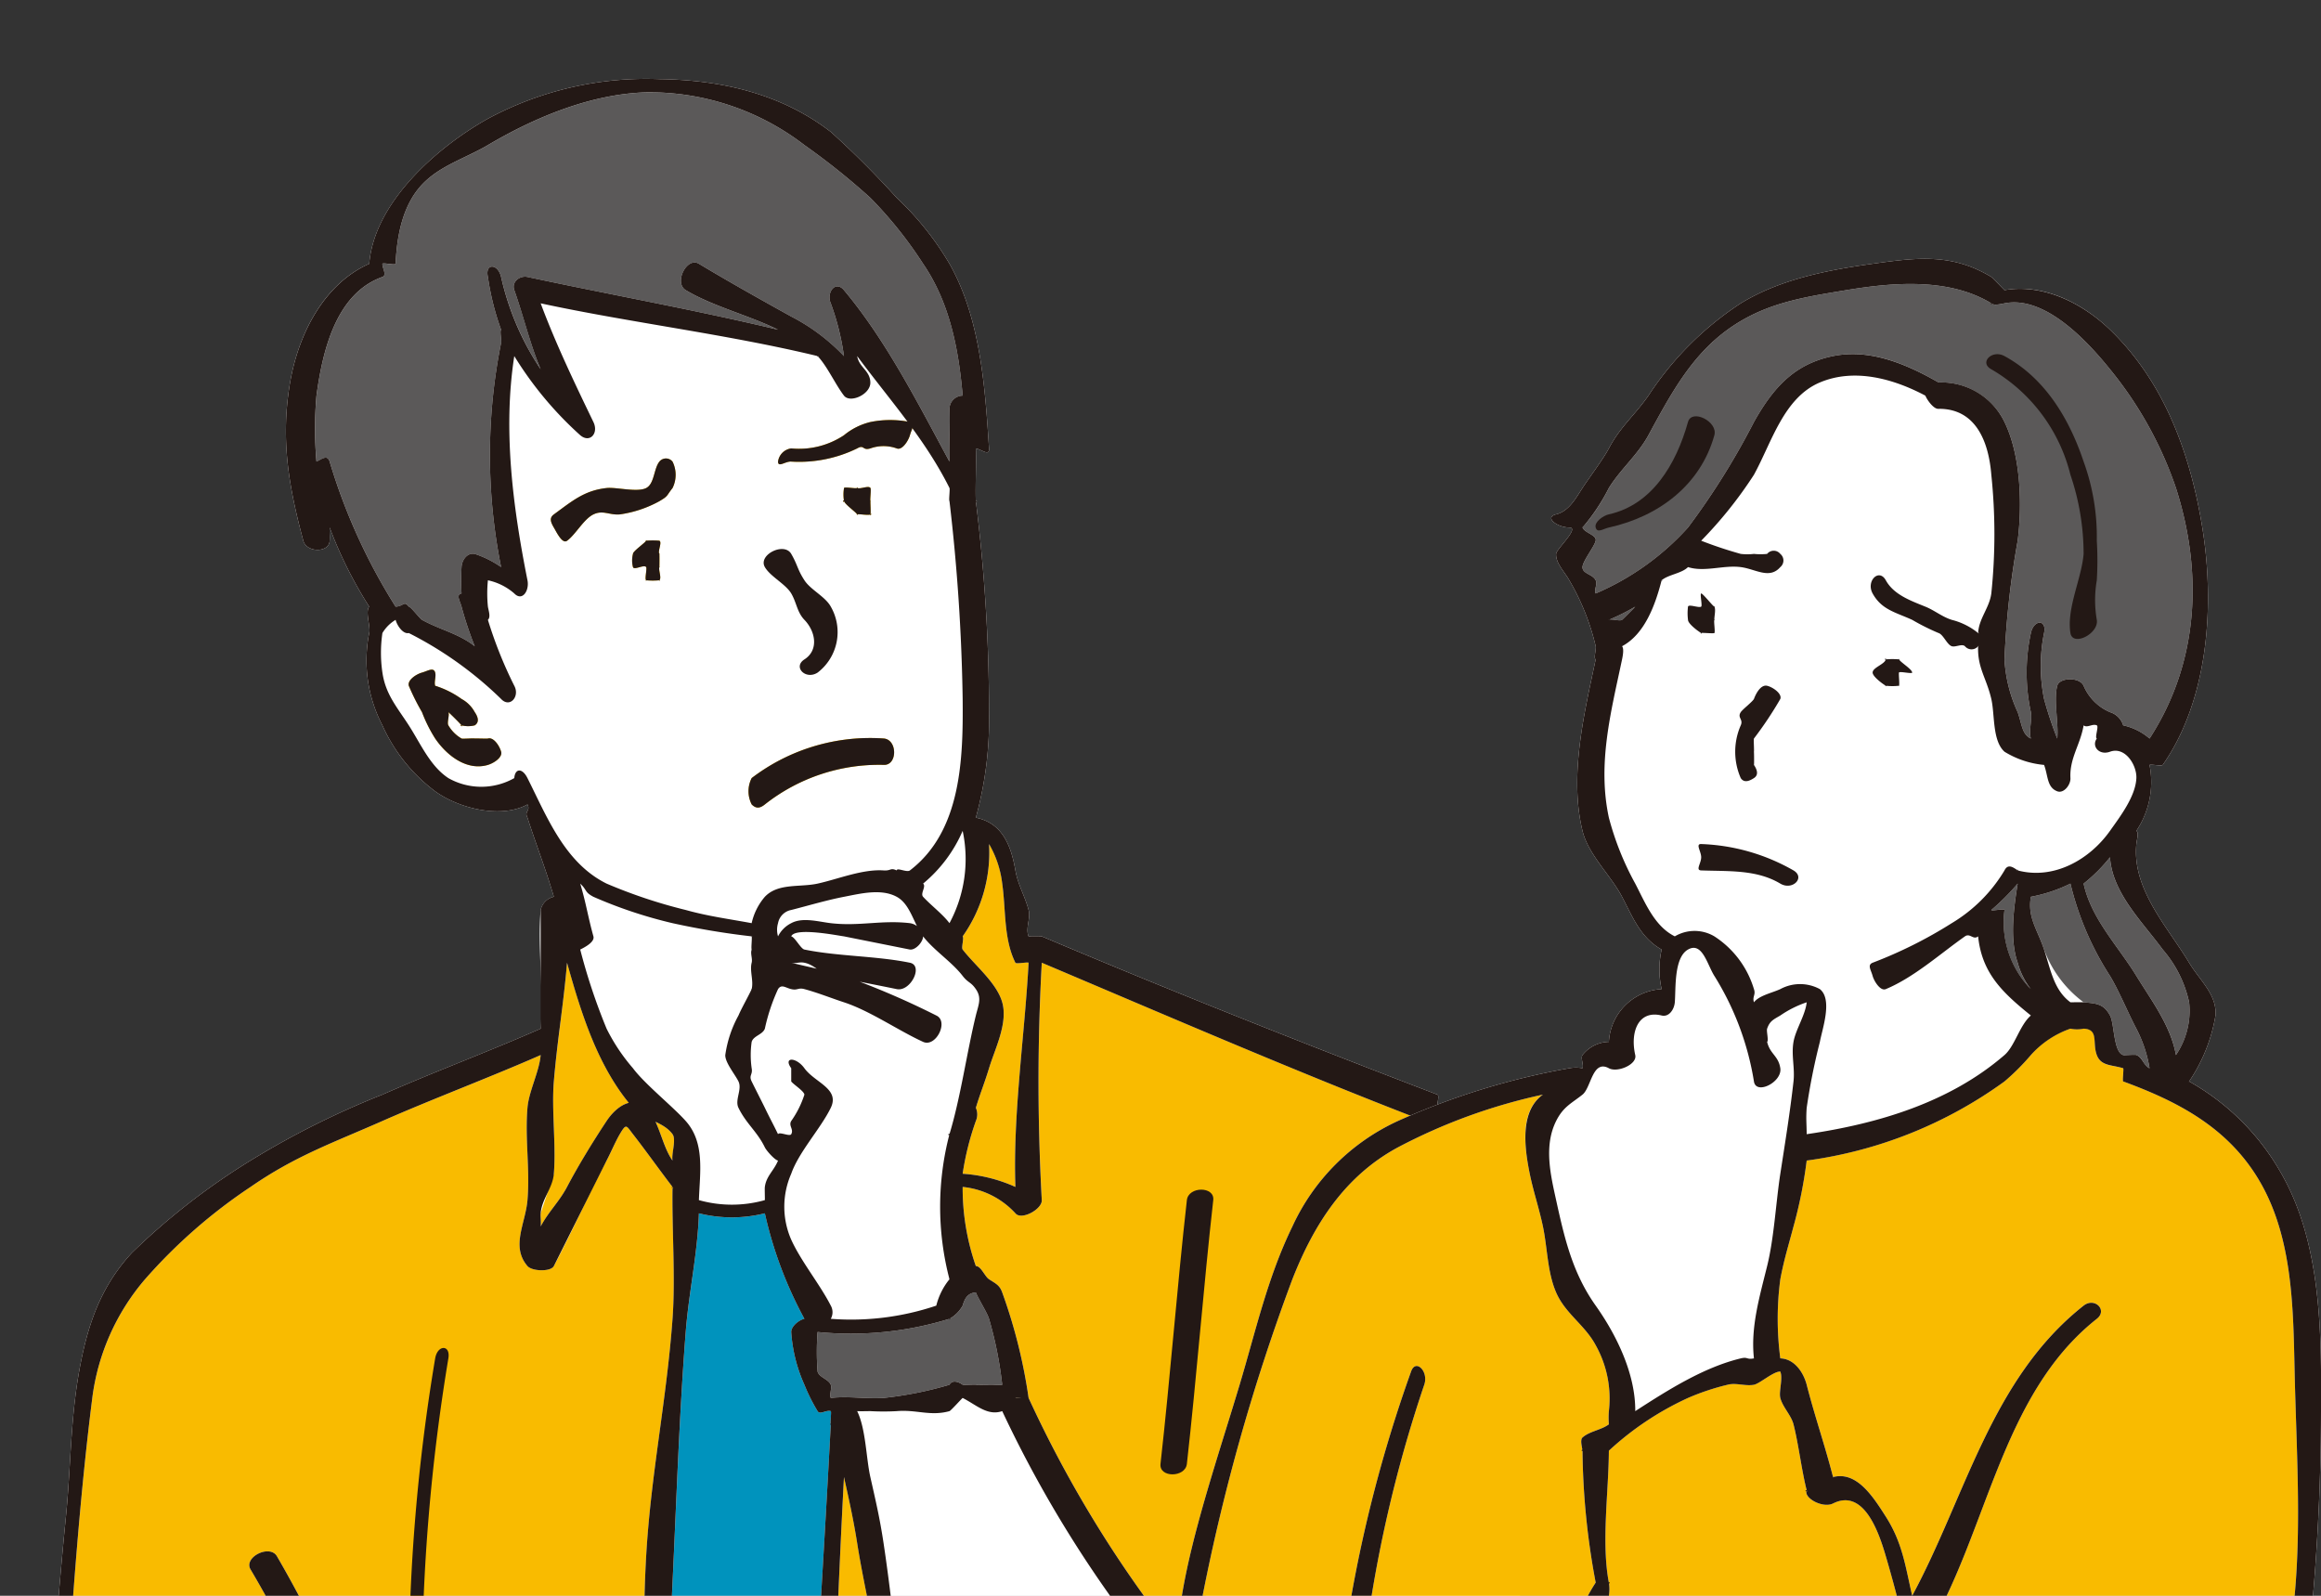 <svg xmlns="http://www.w3.org/2000/svg" xmlns:xlink="http://www.w3.org/1999/xlink" width="176" height="121" viewBox="0 0 176 121"><rect x="0" y="0" width="176" height="121" fill="#333333" stroke="none"/><defs><clipPath id="a"><rect width="176" height="121" transform="translate(24 1096)" fill="#fff" stroke="#707070" stroke-width="1"/></clipPath></defs><g transform="translate(-24 -1096)" clip-path="url(#a)"><g transform="translate(26.488 1101.661)"><path d="M4587.193,1572h0c-.007,0,.009,0,0,0Z" transform="translate(-4513.682 -1472.657)" fill="#f9bb00"/><path d="M4586.135,1572.012Z" transform="translate(-4513.624 -1472.674)" fill="#f9bb00"/><path d="M4622.9,1551.455c-1.118-4.493-4.207-8.418-9-9-.09-.141.191-.926,0-1-10.071-3.852-20.07-7.8-30-12a9.3,9.3,0,0,0-1,0c-.258-.624.176-1.344,0-2-.287-1.074-.809-1.908-1-3-.324-1.853-.969-3.592-3-4-.068-.014.068,0,0,0a27.99,27.99,0,0,0,1-8,129.319,129.319,0,0,0-1-16c.156-.133.011.275,0,0-.047-1.1.047-2.9,0-4,.476.1,1.041.622,1,0-.3-4.627-.649-9.864-3-14a22.431,22.431,0,0,0-4-5,69.326,69.326,0,0,0-5-5c-3.726-2.87-8.255-3.942-13-4a25.365,25.365,0,0,0-13,3c-3.813,2.136-8.615,6.322-9,11-3.491,1.55-5.386,5.409-6,9-.732,4.267-.12,7.82,1,12,.248.923,1.969.928,2,0,.018-.5-.018-.5,0-1a32.134,32.134,0,0,0,3,6c-.321.373.118,1.516,0,2a10.62,10.62,0,0,0,1,7,12.735,12.735,0,0,0,4,5c1.837,1.33,5.026,2.085,7,1,.251.513-.264.485,0,1h0c.669,2.091,1.387,3.892,2,6a1.319,1.319,0,0,0-1,1c-.244,2.913.244,6.087,0,9-.025.009.025-.011,0,0-3.835,1.692-8.166,3.309-12,5a64.443,64.443,0,0,0-10,5,51.6,51.6,0,0,0-9,7c-2.4,2.6-3.38,5.525-4,9-.662,3.717-.625,7.246-1,11-.405,4.058-.72,7.931-1,12-.556,8.065-1.246,16.917-1,25,.07,2.3.027,4.7,0,7-.027,2.266.3,3.766,0,6a3.609,3.609,0,0,0,2,4,12.779,12.779,0,0,0,6,2c.069,0-.061-.985,0-1,.361,1.8.395,4.307,1,6a8.138,8.138,0,0,0,6,5c1.14.261,1.843,1.074,3,1a206.043,206.043,0,0,0-4,37c0,.324.789.871,1,1,.13.2-.317,0,0,0h90c.711,0,.233-.507,0-1,.079-.117.991-.828,1-1a196.944,196.944,0,0,0,0-22,86.589,86.589,0,0,0-1-11c-.692-3.6-1.917-6.328-2-10a84.012,84.012,0,0,0-1-13c-.008-.043.013.038,0,0h0c1.3-1.577,2.026-3.212,1-5-.113-.2-.845-.824-1-1,.687-1.176,1.394-2.782,2-4,.186.159.726,1.114,1,1,.065-.028-.066-.971,0-1h1a18.532,18.532,0,0,0,5-3,9.693,9.693,0,0,0,2-3c.516-1.109.021-1.817,0-3-.049-2.819.088-6.182,0-9a54.225,54.225,0,0,1,1-9c.774-5.488,1.58-10.473,2-16A52.123,52.123,0,0,0,4622.9,1551.455Z" transform="translate(-4507.39 -1464.116)" fill="#fff"/><path d="M4586.965,1530.491c.283,1.984.1,4.2,1,6,.056.112.923-.065,1,0-.294,5.49-1.2,11.5-1,17a11.491,11.491,0,0,0-4-1,21.044,21.044,0,0,1,1-4,1.265,1.265,0,0,0,0-1c.359-1.18.641-1.82,1-3,.453-1.49,1.446-3.413,1-5-.415-1.473-2.086-2.814-3-4-.121-.157.121-.84,0-1a10.969,10.969,0,0,0,2-7A7.561,7.561,0,0,1,4586.965,1530.491Z" transform="translate(-4513.453 -1469.152)" fill="#f9bb00"/><path d="M4609.252,1612.116c-.119-.11.144-.9,0-1-2.276-1.53-3.988,1.129-6,2-2.659,1.152-5.352,1.787-8,3-1.275.584-2.767,1.332-4,2-1.335.723-1.961,1.924-3,3-.115.12-.88-.115-1,0-.007-.173.135-.837,0-1-8.236-10-8.16-23.835-10-36-.288-1.911-.578-3.115-1-5-.326-1.451-.339-3.647-1-5,.333.016.67,0,1,0a18.371,18.371,0,0,0,2,0c1.5-.132,2.55.405,4,0,.1-.028.927-.95,1-1,1.059.543,1.875,1.38,3,1a90.809,90.809,0,0,0,12,19C4602.892,1598.76,4608.027,1604.685,4609.252,1612.116Z" transform="translate(-4512.74 -1472.777)" fill="#fff"/><path d="M4625.96,1618.149c-.272.148.015.766,0,1a21.717,21.717,0,0,1-4,2,61.5,61.5,0,0,0,3-9,5.4,5.4,0,0,1,1,2,9.069,9.069,0,0,1,0,2C4625.993,1616.725,4626.555,1617.825,4625.96,1618.149Z" transform="translate(-4516.448 -1475.81)" fill="#f9bb00"/><path d="M4622.531,1610.688a63.462,63.462,0,0,1-6,15c-.015.026-.988-.026-1,0-.3.074.273-.079,0,0-1.48.429-3.518.571-5,1a2.487,2.487,0,0,1-2,0c-.711-.345-1.3-.63-2-1-.84-.445-1.161-.555-2-1-.031-.113-.914-.893-1-1-.676-.825,3.547-1.77,4-2a33.025,33.025,0,0,0,4-2c1.132-.787,1.189-2.748,1-4,.475.086,1.073.6,1,0a29.608,29.608,0,0,0-3-10c3.652.613,7.655,2.463,11,4,.419.193.586.774,1,1C4622.451,1610.776,4622.571,1610.547,4622.531,1610.688Z" transform="translate(-4515.019 -1475.349)" fill="#fff"/><path d="M4560.037,1585.893c.3-6.244.511-12.768,1-19,.24-3.064.9-5.927,1-9a10.242,10.242,0,0,0,5,0,30.673,30.673,0,0,0,3,8c-.117.048.085-.1,0,0-.348.067-1,.542-1,1a11.61,11.61,0,0,0,1,4,13.658,13.658,0,0,0,1,2c.17.3.663-.112,1,0,.069.023-.069.994,0,1,.005.009-.007-.009,0,0,.084.135-.075-.141,0,0-.117.129.013-.218,0,0-.894,16.928-2.1,34.072-3,51h0c-2.465,0-4.6.2-7,0-.6-.052-1.4.059-2,0,0-.018,0,.018,0,0C4559.641,1612.054,4559.423,1598.73,4560.037,1585.893Z" transform="translate(-4511.525 -1471.554)" fill="#0093bd"/><path d="M4549.22,1557.222c.045-.412-.026-.7,0-1l1-3c.18-2.146-.18-4.854,0-7,.265-3.168.735-5.832,1-9,1.085,3.867,2.335,7.945,5,11,.809.926,2.273,1.008,3,2,.3.411-.1,1.517,0,2-.817-1.139-1.021-3.074-2-4-1.024-.969-2.273-.1-3,1-1.025,1.548-2.135,3.358-3,5C4550.623,1555.353,4549.816,1556.091,4549.22,1557.222Z" transform="translate(-4510.708 -1469.884)" fill="#f9bb00"/><path d="M4565.426,1534.694c.043.182-.051.827,0,1,.032.11-.058-.077,0,0-.114.328.081.677,0,1-.159.636.158,1.365,0,2-.033.132-.021-.111,0,0-.227.506-.8,1.51-1,2a8.731,8.731,0,0,0-1,3c-.021.567.761,1.5,1,2,.292.605-.292,1.4,0,2,.587,1.209,1.414,1.792,2,3,.134.275.775.98,1,1-.313.775-.891,1.165-1,2-.019.137.009.863,0,1a9.214,9.214,0,0,1-5,0c.071-2.095.475-4.343-1-6-.979-1.1-3.113-2.806-4-4a14.3,14.3,0,0,1-2-3,45.224,45.224,0,0,1-2-6c.308-.16,1.118-.567,1-1-.438-1.6-1.528-2.414-2-4a8.246,8.246,0,0,0,2,1,34.455,34.455,0,0,0,6,2,58.749,58.749,0,0,0,6,1C4565.574,1534.721,4565.305,1534.729,4565.426,1534.694Z" transform="translate(-4510.914 -1469.355)" fill="#fff"/><path d="M4572.008,1626.6c.83-15.713,1.169-31.287,2-47h0c.378,1.691.731,3.289,1,5,.547,3.49,1.562,7.5,2,11,.775,6.2,1.584,12.2,4,18a36.441,36.441,0,0,0,5,9c.1.127-.119-.04,0,0a19.151,19.151,0,0,1-5,3c-2.966,1.115-5.821.884-9,1Z" transform="translate(-4512.496 -1473.265)" fill="#f9bb00"/><path d="M4586.025,1571.386c-.005,0,0,0,0,0h0c-.075.036-.041.017,0,0-.057.016.051-.016,0,0-.142.046-.853-.028-1,0h0c-.016,0,.013-.005,0,0,.008,0-.013,0,0,0-.068.005.068,0,0,0-.16.006-.84.014-1,0h0c-.146-.033.14.052,0,0h0c-.064-.033-.936.034-1,0-.14-.077.129.094,0,0-.352-.258-.8-.37-1,0h0a27.865,27.865,0,0,1-5,1c-1.346.081-2.664-.148-4,0-.055-.1.05.1,0,0-.112-.228.092-.763,0-1-.167-.424-.885-.558-1-1a19.229,19.229,0,0,1,0-3,25.436,25.436,0,0,0,10-1c.212-.068-.093.15,0,0a2.515,2.515,0,0,0,1-1c.148-.506.355-.957,1-1,.158-.01-.077-.2,0,0,.183.473.851,1.516,1,2a29.464,29.464,0,0,1,1,5Z" transform="translate(-4512.514 -1472.047)" fill="#5b5959"/><path d="M4580.563,1562.785a20.152,20.152,0,0,1-8,1,1.017,1.017,0,0,0,0-1c-.819-1.607-2.254-3.357-3-5a6.225,6.225,0,0,1,0-5c.575-1.65,2.248-3.447,3-5,.7-1.455-1.2-1.9-2-3-.622-.86-1.628-.87-1,0,.25.345-.25.655,0,1,.168.233.957.716,1,1a7.356,7.356,0,0,1-1,2c-.22.367.21.627,0,1-.117.207-.89-.211-1,0-.437-.9-.565-1.1-1-2-.231-.474-.769-1.526-1-2s.094-.5,0-1a7.073,7.073,0,0,1,0-2c.144-.469.828-.54,1-1a14.459,14.459,0,0,1,1-3c.265-.4.566-.1,1,0,.481.116.521-.129,1,0,1,.269,2.017.677,3,1,1.987.652,4.1,2.13,6,3,.967.443,1.974-1.554,1-2a61.1,61.1,0,0,0-7-3c-1.2-.377-2.774-.7-4-1a2.762,2.762,0,0,0-1,0h0c.234.045.784-.044,1,0,.39.081.61-.08,1,0,.814.168,1.186.833,2,1,1.628.335,3.371.665,5,1,1.045.216,2.05-1.784,1-2-2.514-.517-5.485-.482-8-1-.278-.058-.722-.942-1-1,.282-.719,3.61-.045,4,0,1.722.2,3.278.8,5,1,.446.052,1-.588,1-1a1.178,1.178,0,0,0-1-1c-2.152-.252-3.848.252-6,0-.933-.11-2.134-.468-3,0a2.259,2.259,0,0,0-1,1,1.743,1.743,0,0,1,0-1,1.251,1.251,0,0,1,1-1c1.307-.334,2.674-.743,4-1,1.247-.241,2.817-.641,4,0,1.048.567,1.291,2.08,2,3,.824,1.07,2.176,1.931,3,3,.414.538.615.44,1,1,.464.676.2,1.19,0,2-.684,2.8-1.162,6.246-2,9-.081.267-.121-.172,0,0a21.737,21.737,0,0,0,0,11c.038.127-.072-.084,0,0A5.122,5.122,0,0,0,4580.563,1562.785Z" transform="translate(-4512.051 -1469.446)" fill="#fff"/><path d="M4582.668,1533.4c-.521-.691-1.421-1.367-2-2-.233-.254.258-.787,0-1a10.734,10.734,0,0,0,3-4A10.3,10.3,0,0,1,4582.668,1533.4Z" transform="translate(-4513.157 -1469.065)" fill="#fff"/><path d="M4530.719,1488.6c.456-3.331,1.448-7.734,5-9,.364-.13-.027-.694,0-1,.053-.1.994.137,1,0,.1-2.189.552-4.461,2-6,1.361-1.449,3.289-1.99,5-3,3.608-2.13,7.825-3.869,12-4a19.281,19.281,0,0,1,12,4,53.123,53.123,0,0,1,5,4,31.218,31.218,0,0,1,4,5c2.009,2.931,2.694,6.432,3,10a1.013,1.013,0,0,0-1,1c.057,1.324-.057,2.676,0,4-2.368-4.371-4.8-9.188-8-13-.653-.779-1.357.206-1,1a19.593,19.593,0,0,1,1,4,15.2,15.2,0,0,0-4-3c-2.261-1.252-4.78-2.665-7-4-.92-.553-1.918,1.448-1,2,2.035,1.224,4.885,1.942,7,3,.265.133-.247-.15,0,0-6.429-1.534-12.536-2.62-19-4-.572-.122-1.229.363-1,1,.7,1.946,1.2,4.1,2,6a21.1,21.1,0,0,1-3-7c-.241-1.042-1.241-1.044-1,0a19.949,19.949,0,0,0,1,4c-.115.1.04.806,0,1a43.062,43.062,0,0,0,0,17,7.569,7.569,0,0,0-2-1c-.547-.111-.97.435-1,1a17.188,17.188,0,0,0,0,2c-.431.1-.137.511,0,1a27.126,27.126,0,0,0,1,3c-1.229-.974-2.62-1.237-4-2-.156-.086-.857-1.008-1-1-.364-.5-.362-.024-1,0a44.392,44.392,0,0,1-5-11c-.174-.551-.583-.188-1,0A28.738,28.738,0,0,1,4530.719,1488.6Z" transform="translate(-4509.207 -1464.259)" fill="#5b5959"/><path d="M4541.193,1518.925c-1.385-.911-2.111-2.625-3-4s-1.761-2.351-2-4a10.38,10.38,0,0,1,0-3,2.91,2.91,0,0,1,1-1c.129-.06-.034-.119,0,0,.138.506.6,1.1,1,1a28.212,28.212,0,0,1,7,5c.66.707,1.44-.185,1-1a31.886,31.886,0,0,1-2-5c.225-.207.053-.678,0-1a9.955,9.955,0,0,1,0-2,4.476,4.476,0,0,1,2,1c.611.63,1.156-.221,1-1-1.106-5.52-1.874-11.385-1-17a27.264,27.264,0,0,0,5,6c.725.623,1.416-.136,1-1-1.425-2.953-2.854-5.931-4-9,6.84,1.474,14.2,2.354,21,4,.176.042-.137.048,0,0,.727.758,1.339,2.138,2,3,.462.6,2.019-.093,2-1s-.844-1.111-1-2c2.5,3.363,5.122,6.249,7,10,.047.095-.063.938,0,1a146.344,146.344,0,0,1,1,15c.042,4.521-.089,10.014-4,13-.235.18-.989-.241-1,0-.5-.23-.411.04-1,0-1.6-.109-3.449.66-5,1-1.347.295-3-.055-4,1a4.6,4.6,0,0,0-1,2c-1.765-.33-3.27-.517-5-1a38.675,38.675,0,0,1-6-2c-3.156-1.559-4.509-5.034-6-8-.4-.8-.928-.721-1,0A5.042,5.042,0,0,1,4541.193,1518.925Z" transform="translate(-4509.682 -1465.586)" fill="#fff"/><path d="M4509.044,1630.825c-.066-.907.853-2.1,1-3,.606-3.7.11-8.274,0-12-.222-7.538-.485-14.475,0-22s1.052-15.533,2-23a17.164,17.164,0,0,1,4-9,40.43,40.43,0,0,1,8-7c3.406-2.356,6.226-3.335,10-5,3.72-1.64,8.281-3.36,12-5-.1,1.244-.9,2.756-1,4-.2,2.354.2,4.646,0,7-.149,1.774-1.274,3.513,0,5,.342.4,1.764.449,2,0,1.427-2.7,2.573-5.3,4-8,.323-.612.651-1.4,1-2,.5-.847.484-.658,1,0,.91,1.161,2.1,2.834,3,4,.177.228-.206.02,0,0,0,.157,0-.152,0,0-.054,3.135.229,6.875,0,10-.456,6.233-1.644,11.761-2,18-.354,6.2-.026,12.8,0,19,.03,7.167-.221,14.837,0,22-5.446-.56-10.522-2.117-16-2-.032-.027.038.022,0,0,0-.043,0,.047,0,0a90.428,90.428,0,0,0-12-39c-.542-.923-2.544.074-2,1a88.182,88.182,0,0,1,12,38c.005.067-.017-.059,0,0a87.287,87.287,0,0,0-14,4,34.351,34.351,0,0,0-6,3,42.639,42.639,0,0,0-4,2c-.594.438-.716.416-1,1h0C4510.36,1631.408,4509.105,1631.681,4509.044,1630.825Z" transform="translate(-4507.532 -1470.486)" fill="#f9bb00"/><path d="M4512.326,1640.233c.109-.474,1.646-.751,2-1,.431-.3.554-.72,1-1h0c.184.939.822,2.047,1,3A11.545,11.545,0,0,1,4512.326,1640.233Z" transform="translate(-4507.814 -1477.894)" fill="#f9bb00"/><path d="M4522.686,1649.482a5.785,5.785,0,0,1-3-3c-.7-1.686-.626-3.225-1-5-.379-1.8-.62-4.2-1-6,.449-.25.541-.771,1-1a35.313,35.313,0,0,1,6-2,97.552,97.552,0,0,1,12-3c.033,0-.034,0,0,0,6.4-.37,12.648.362,19,1,6,.6,13.062,1.355,19,0,2.419-.552,3.87-1.724,6-3a19.42,19.42,0,0,0,3-2,19.035,19.035,0,0,1,3-2,35.4,35.4,0,0,1,8-4c1.223-.386,2.8-.533,4-1,1.257-.491,1.837-1.354,3-2,1.548-.858,3.341.614,2,2a7.452,7.452,0,0,1-2,1c-.838.428-1.161,1.573-2,2-1.307.666-3.639,1.4-4,3-.843-.187-1.87.539-1,1,1.224.648,2.775,1.352,4,2,1.051.557,1.879,1.6,3,2,1.152.412,1.89-.679,3-1,1.25-.363,2.75-.638,4-1a3.144,3.144,0,0,1,1,0,7.264,7.264,0,0,1,0,1c.171.383-.011.582,0,1,.02.83.525,1.348,0,2a7.683,7.683,0,0,1-3,2l-4,1c-.989.38-1,2.385,0,2,1.267-.487,2.733-1.513,4-2,.029.5.032,1.5,0,2a7.593,7.593,0,0,1,0,1c-.021.114.041-.095,0,0-.016.017.045-.024,0,0s.059.975,0,1c-1.556.675-3.436,1.347-5,2-.415.173-1.13.528-1,1,.107.391.583.174,1,0h1c-.106.209-.894.791-1,1-.056.11.072-.1,0,0h0c-.007,0,.016-.007,0,0h0c-.057.016.057-.014,0,0-.151.037-.849-.037-1,0h0c-.588.142-1.411.858-2,1-.423.1-1.135.582-1,1,.1.3.725-.073,1,0a3.407,3.407,0,0,1-2,2,6.555,6.555,0,0,1-4,0c-3.2-.905-6.888-1.833-10-3-2.778-1.041-5.1-1.668-8-1-2.827.65-5.456,2.645-8,4-2.672,1.422-6.086,2.12-9,3-3.071.926-5.8,1.868-9,2a75.37,75.37,0,0,1-10,0c-3.34-.289-6.643-1.068-10-1A13.473,13.473,0,0,1,4522.686,1649.482Z" transform="translate(-4508.174 -1476.144)" fill="#fff"/><path d="M4608.956,1644.743Z" transform="translate(-4515.444 -1478.405)" fill="#f9bb00"/><path d="M4571.611,1650.141c-.44,13.9-1.192,27.091-1,41h-16a267.584,267.584,0,0,1,4-36s0,0,0,0c3.017-.658,6.184-2.5,9-4C4568.811,1650.5,4570.4,1650.769,4571.611,1650.141Z" transform="translate(-4511.1 -1478.802)" fill="#0093bd"/><path d="M4525.308,1691.563a200.855,200.855,0,0,1,4-36c0-.017,0-.982,0-1,1.8-.006,3.212.827,5,1,3.678.356,7.3.926,11,1a47.532,47.532,0,0,0,9-1,275.819,275.819,0,0,0-4,36h-25Z" transform="translate(-4508.796 -1479.224)" fill="#f9bb00"/><path d="M4616.168,1656.019c1.422,7.146,1.115,14.721,1,22-.065,4.114.21,7.891,0,12h-43c-.193-14.041-.45-27.964,0-42,0-.156.057.11,0,0a42.938,42.938,0,0,1,4-2c1.485-.484,2.435.006,4,0a13.862,13.862,0,0,1,5,1c1.879.7,4.091,1.389,6,2a28.5,28.5,0,0,0,5,1,5.607,5.607,0,0,0,4-1,6.925,6.925,0,0,0,3-3h0a10.428,10.428,0,0,0,2-1,1.813,1.813,0,0,0,1-1c.29-.569.711-1.431,1-2,.024-.046-.016.05,0,0h0c.434-.181.568-.819,1-1,.449-.187,1.579.243,2,0,.9-.516.916-2.074,1-3a8.062,8.062,0,0,0,0-2c.24-.1-.228.12,0,0a61.807,61.807,0,0,1,1,10C4614.231,1649.589,4615.471,1652.521,4616.168,1656.019Z" transform="translate(-4512.656 -1477.68)" fill="#f9bb00"/><path d="M4627.963,1572.263c-.354,5.06-1.385,9.967-2,15-.3,2.481-.886,5.5-1,8-.116,2.519.938,4.48,1,7,.036,1.443-.025,3.556,0,5,.012.659.034,1.34,0,2-.036.7-.612.539-1,1-.022-.616.067-1.476,0-2a6.2,6.2,0,0,0-3-5,52.637,52.637,0,0,0-7-3c-2.315-.9-4.531-.7-7-1-.031,0,.029,0,0,0a75.712,75.712,0,0,0-6-9c-.119-.145-.881-.855-1-1,3.2-9.464,7.528-18.067,12-27,.478-.955-1.52-1.959-2-1a218.508,218.508,0,0,0-11,27,90.112,90.112,0,0,1-11-18c0-.005-1,.006-1,0,.014-.063,1.008.068,1,0a40.094,40.094,0,0,0-2-8c-.2-.558-.482-.662-1-1-.327-.213-.611-1.019-1-1-.006-.041.013.043,0,0a17.919,17.919,0,0,1-1-6c.022,0-.024,0,0,0a6.276,6.276,0,0,1,4,2c.456.557,2.038-.312,2-1a164.206,164.206,0,0,1,0-18c9.4,3.976,19.468,8.34,29,12,.1.295-.4-.018,0,0,4.407.21,8.021,5.063,9,9C4629.122,1562.917,4628.293,1567.526,4627.963,1572.263Z" transform="translate(-4513.451 -1469.924)" fill="#f9bb00"/><path d="M4539.32,1593.768a147.516,147.516,0,0,1,2-24c.179-1.047-.819-1.055-1,0a144.81,144.81,0,0,0-2,24C4538.319,1594.839,4539.32,1594.841,4539.32,1593.768Z" transform="translate(-4509.809 -1472.429)" fill="#f9bb00"/><path d="M4544.379,1518.306c-.069.021-.929-.014-1,0-.018,0,0,0,0,0h0c-.035,0-.008,0,0,0-.008,0,.033.007,0,0-.135-.029.129.049,0,0-.024-.011.019.01,0,0-.065-.033-.938.039-1,0a2.74,2.74,0,0,1-1-1c-.119-.2.1-.8,0-1,.078.047-.075-.053,0,0a12.407,12.407,0,0,1,1,1h0c.124.18-.216-.06,0,0a2,2,0,0,0,1,0c.357-.23.263-.616,0-1a2.478,2.478,0,0,0-1-1,7.084,7.084,0,0,0-2-1c-.095-.292.083-.7,0-1-.121-.434-.566-.12-1,0s-1.121.565-1,1a17.374,17.374,0,0,0,1,2,10.975,10.975,0,0,0,1,2c.873,1.284,2.394,2.476,4,2,.431-.128,1.121-.561,1-1S4544.811,1518.178,4544.379,1518.306Z" transform="translate(-4509.867 -1467.968)" fill="#f9bb00"/><path d="M4569.789,1495.7a10,10,0,0,0,5-1c.555-.317.382.189,1,0a2.959,2.959,0,0,1,2,0c.416.171.891-.6,1-1,.131-.477.417-.829,0-1a7.512,7.512,0,0,0-3,0,4.979,4.979,0,0,0-2,1,6.146,6.146,0,0,1-4,1,1.16,1.16,0,0,0-1,1C4568.789,1496.174,4569.339,1495.669,4569.789,1495.7Z" transform="translate(-4512.278 -1466.36)" fill="#f9bb00"/><path d="M4551.258,1502c.654-.477,1.269-1.649,2-2s1.208.067,2,0a8.767,8.767,0,0,0,3-1c.7-.416.5-.366,1-1a2.258,2.258,0,0,0,0-2,.638.638,0,0,0-1,0c-.432.546-.368,1.674-1,2-.677.348-2.262-.08-3,0-1.7.184-2.637,1.007-4,2-.363.264-.243.585,0,1C4550.467,1501.353,4550.893,1502.261,4551.258,1502Z" transform="translate(-4510.747 -1466.656)" fill="#f9bb00"/><path d="M4558.838,1503.493c-.043-.114.068.1,0,0-.136-.205.227-.891,0-1a6.037,6.037,0,0,0-1,0c-.11-.025.11-.034,0,0s.081-.074,0,0,.053-.1,0,0c-.085.161-1.026.817-1,1-.01.016.008-.016,0,0a1.96,1.96,0,0,0,0,1c.087.261.835-.222,1,0,.074.125-.125.926,0,1,.1.061-.111,0,0,0a5.584,5.584,0,0,0,1,0c.141-.04-.1.1,0,0,.187-.166-.076-.765,0-1,.04-.123-.011.126,0,0,.008-.095.012-.906,0-1S4558.871,1503.583,4558.838,1503.493Z" transform="translate(-4511.327 -1467.154)" fill="#f9bb00"/><path d="M4574.2,1499.117c.086.261.834.779,1,1,.074.125-.125-.074,0,0,.1.061-.11-.006,0,0,.111.025-.111.035,0,0,.14-.039.9.1,1,0,.188-.166-.077.235,0,0,.039-.122-.011-.873,0-1,.008-.094.012.094,0,0s.032.088,0,0c-.044-.115.069-.9,0-1-.136-.205-.774.109-1,0-.1-.061.111,0,0,0-.111-.025.111-.035,0,0s.081-.073,0,0-.947-.1-1,0a2.988,2.988,0,0,0,0,1c-.01.016.008-.017,0,0C4574.094,1499.31,4574.123,1498.9,4574.2,1499.117Z" transform="translate(-4512.684 -1466.778)" fill="#f9bb00"/><path d="M4569.7,1506.532c.412.7.439,1.418,1,2,.848.883,1.1,2.291,0,3-.9.577.1,1.581,1,1a3.866,3.866,0,0,0,1-5c-.416-.765-1.528-1.272-2-2-.543-.838-.5-1.134-1-2-.534-.927-2.537.07-2,1C4568.117,1505.254,4569.275,1505.814,4569.7,1506.532Z" transform="translate(-4512.189 -1467.193)" fill="#fff"/><path d="M4567.579,1523.8a13.986,13.986,0,0,1,9-3c1.07.065,1.066-1.935,0-2a14.808,14.808,0,0,0-10,3,2.189,2.189,0,0,0,0,2C4566.928,1524.151,4567.225,1524.083,4567.579,1523.8Z" transform="translate(-4512.067 -1468.465)" fill="#f9bb00"/><path d="M4602.265,1556.739c-.732,6.491-1.268,13.509-2,20-.12,1.062,1.88,1.054,2,0,.732-6.491,1.269-13.509,2-20C4604.385,1555.676,4602.383,1555.684,4602.265,1556.739Z" transform="translate(-4514.753 -1471.4)" fill="#f9bb00"/><path d="M4587.2,1572Z" transform="translate(-4513.684 -1472.657)" fill="#231815"/><path d="M4586.135,1572.012Z" transform="translate(-4513.624 -1472.674)" fill="#231815"/><path d="M4509.9,1627.455a12.779,12.779,0,0,0,6,2c.066,0-.058-.986,0-1,.36,1.791.4,4.313,1,6a8.138,8.138,0,0,0,6,5c1.139.261,1.845,1.074,3,1a206.132,206.132,0,0,0-4,37c0,.324.79.872,1,1,.13.2-.314,0,0,0h90c.708,0,.227-.507,0-1,.076-.116.991-.832,1-1a196.944,196.944,0,0,0,0-22,86.589,86.589,0,0,0-1-11c-.692-3.6-1.916-6.327-2-10a83.892,83.892,0,0,0-1-13c-.008-.042.012.038,0,0h0c1.3-1.577,2.026-3.212,1-5-.113-.2-.846-.825-1-1,.683-1.172,1.4-2.787,2-4,.185.156.728,1.114,1,1,.065-.028-.065-.972,0-1h0c2.136-.92,4.252-1.456,6-3a9.693,9.693,0,0,0,2-3c.516-1.109.021-1.817,0-3-.049-2.819.088-6.182,0-9a54.225,54.225,0,0,1,1-9c.774-5.488,1.58-10.473,2-16a52.123,52.123,0,0,0-1-16c-1.117-4.489-4.212-8.413-9-9-.092-.141.191-.927,0-1-10.071-3.852-20.07-7.8-30-12a8.208,8.208,0,0,0-1,0c-.256-.619.174-1.351,0-2-.287-1.075-.809-1.908-1-3-.324-1.852-.969-3.592-3-4-.067-.014.067,0,0,0a27.986,27.986,0,0,0,1-8,129.331,129.331,0,0,0-1-16c.155-.133.011.273,0,0-.047-1.1.047-2.9,0-4,.476.1,1.041.622,1,0-.3-4.627-.649-9.864-3-14a22.431,22.431,0,0,0-4-5,69.326,69.326,0,0,0-5-5c-3.726-2.87-8.255-3.942-13-4a25.365,25.365,0,0,0-13,3c-3.814,2.136-8.616,6.321-9,11-3.485,1.552-5.386,5.412-6,9-.732,4.267-.12,7.82,1,12,.248.923,1.969.928,2,0v-1a32.2,32.2,0,0,0,3,6c-.319.373.118,1.517,0,2a10.62,10.62,0,0,0,1,7,12.735,12.735,0,0,0,4,5c1.838,1.331,5.025,2.086,7,1,.251.513-.263.485,0,1,.668,2.083,1.389,3.9,2,6a1.306,1.306,0,0,0-1,1v9c-.024.008.025-.011,0,0-3.835,1.692-8.166,3.309-12,5a64.443,64.443,0,0,0-10,5,51.6,51.6,0,0,0-9,7c-2.4,2.6-3.38,5.525-4,9-.662,3.717-.625,7.246-1,11-.405,4.059-.72,7.931-1,12-.556,8.065-1.246,16.917-1,25,.07,2.3.027,4.7,0,7-.027,2.266.3,3.766,0,6A3.609,3.609,0,0,0,4509.9,1627.455Zm2-1c.108-.475,1.646-.751,2-1,.431-.3.554-.72,1-1h0c.185.94.821,2.046,1,3A11.516,11.516,0,0,1,4511.9,1626.455Zm10,11a5.787,5.787,0,0,1-3-3c-.7-1.686-.627-3.225-1-5-.379-1.806-.621-4.2-1-6,.448-.25.541-.771,1-1a35.3,35.3,0,0,1,6-2,98.039,98.039,0,0,1,12-3c.046,0-.051,0,0,0,6.4-.37,12.649.362,19,1,6,.6,13.062,1.355,19,0,2.419-.553,3.87-1.724,6-3a19.382,19.382,0,0,0,3-2,19.057,19.057,0,0,1,3-2,35.411,35.411,0,0,1,8-4c1.224-.386,2.8-.533,4-1,1.257-.491,1.836-1.354,3-2,1.547-.858,3.341.614,2,2a7.455,7.455,0,0,1-2,1c-.837.429-1.161,1.573-2,2-1.3.664-3.625,1.411-4,3-.845-.193-1.872.538-1,1,1.225.648,2.775,1.352,4,2,1.051.557,1.879,1.6,3,2,1.152.412,1.89-.679,3-1l4-1a3.144,3.144,0,0,1,1,0,7.264,7.264,0,0,1,0,1c.171.383-.01.582,0,1,.02.83.525,1.348,0,2a7.681,7.681,0,0,1-3,2c-1.309.5-2.692.5-4,1-.99.38-1,2.385,0,2,1.27-.488,2.729-1.511,4-2,.03.5.032,1.5,0,2a7.766,7.766,0,0,1,0,1c-.021.112.039-.093,0,0-.018.016.046-.024,0,0s.059.975,0,1c-1.556.675-3.436,1.347-5,2-.414.173-1.13.528-1,1,.107.391.582.174,1,0h1c-.106.209-.893.791-1,1-.056.109.072-.1,0,0h0c-.008,0,.017-.008,0,0h0c-.057.016.057-.014,0,0-.151.037-.85-.037-1,0h0l-2,1c-.423.1-1.136.582-1,1,.1.3.723-.072,1,0a3.427,3.427,0,0,1-2,2,6.555,6.555,0,0,1-4,0c-3.2-.905-6.888-1.833-10-3-2.778-1.041-5.1-1.668-8-1-2.826.65-5.455,2.645-8,4-2.672,1.422-6.086,2.12-9,3-3.071.926-5.8,1.869-9,2a75.329,75.329,0,0,1-10,0c-3.34-.289-6.643-1.068-10-1A13.473,13.473,0,0,1,4521.9,1637.455Zm34-59c.3-6.244.511-12.769,1-19,.24-3.061.9-5.931,1-9a10.278,10.278,0,0,0,5,0,30.726,30.726,0,0,0,3,8c-.112.045.083-.093,0,0-.353.063-1,.538-1,1a11.621,11.621,0,0,0,1,4,13.664,13.664,0,0,0,1,2c.17.3.664-.112,1,0,.068.022-.068.994,0,1h0c.082.13-.072-.135,0,0-.121.13.012-.221,0,0-.894,16.928-2.1,34.071-3,51h0c-2.463,0-4.6.2-7,0-.6-.052-1.4.058-2,0,0-.018,0,.018,0,0C4555.5,1604.616,4555.287,1591.292,4555.9,1578.455Zm-10-27c.045-.412-.025-.7,0-1,.092-1.108.908-1.893,1-3,.18-2.146-.181-4.854,0-7,.264-3.163.736-5.837,1-9,1.084,3.862,2.34,7.948,5,11,.809.926,2.273,1.008,3,2,.3.416-.1,1.51,0,2-.82-1.144-1.019-3.07-2-4-1.024-.969-2.273-.1-3,1-1.025,1.548-2.135,3.358-3,5C4547.3,1549.587,4546.5,1550.323,4545.9,1551.455Zm16-22c.042.18-.051.829,0,1,.031.108-.057-.076,0,0-.113.326.08.679,0,1-.159.636.158,1.365,0,2-.033.132-.021-.111,0,0-.228.506-.8,1.51-1,2a8.729,8.729,0,0,0-1,3c-.021.567.761,1.5,1,2,.292.605-.293,1.4,0,2,.587,1.209,1.414,1.792,2,3,.133.273.777.979,1,1-.311.772-.892,1.169-1,2-.019.142.009.859,0,1a9.231,9.231,0,0,1-5,0c.07-2.095.475-4.343-1-6-.979-1.1-3.113-2.806-4-4a14.266,14.266,0,0,1-2-3,45.259,45.259,0,0,1-2-6c.312-.158,1.12-.563,1-1-.436-1.583-.534-2.426-1-4,.547.515.309.633,1,1a34.544,34.544,0,0,0,6,2,58.681,58.681,0,0,0,6,1C4562.048,1529.481,4561.781,1529.489,4561.9,1529.455Zm2-1a1.251,1.251,0,0,1,1-1c1.307-.334,2.674-.743,4-1,1.247-.241,2.817-.641,4,0,1.048.567,1.291,2.08,2,3,.824,1.07,2.177,1.931,3,3,.415.538.615.44,1,1,.465.676.2,1.19,0,2-.683,2.8-1.162,6.246-2,9-.079.261-.116-.17,0,0a21.715,21.715,0,0,0,0,11c.037.123-.069-.083,0,0a5.122,5.122,0,0,0-1,2,20.2,20.2,0,0,1-8,1,1.018,1.018,0,0,0,0-1c-.82-1.607-2.256-3.357-3-5a6.219,6.219,0,0,1,0-5c.575-1.65,2.247-3.447,3-5,.7-1.455-1.2-1.9-2-3-.622-.86-1.629-.87-1,0v1c.168.233.957.716,1,1a7.368,7.368,0,0,1-1,2c-.22.368.21.627,0,1-.116.205-.89-.209-1,0-.434-.895-.566-1.1-1-2-.231-.474-.769-1.526-1-2s.095-.5,0-1a7.073,7.073,0,0,1,0-2c.144-.469.828-.54,1-1a14.456,14.456,0,0,1,1-3c.265-.4.567-.1,1,0,.481.116.521-.129,1,0,1,.269,2.016.677,3,1,1.986.652,4.1,2.13,6,3,.967.443,1.973-1.554,1-2a61.079,61.079,0,0,0-7-3c-1.2-.377-2.774-.7-4-1a2.762,2.762,0,0,0-1,0h0c.234.045.784-.044,1,0,.39.081.61-.08,1,0,.814.168,1.186.833,2,1,1.628.335,3.371.665,5,1,1.045.216,2.05-1.784,1-2-2.514-.518-5.485-.483-8-1-.28-.058-.719-.942-1-1,.282-.719,3.61-.045,4,0l5,1c.446.052,1-.589,1-1a1.178,1.178,0,0,0-1-1c-2.152-.252-3.848.252-6,0-.932-.11-2.134-.468-3,0a2.237,2.237,0,0,0-1,1A1.743,1.743,0,0,1,4563.9,1528.455Zm40,75c-.122-.114.148-.9,0-1-2.275-1.531-3.988,1.129-6,2-2.659,1.152-5.352,1.787-8,3-1.275.584-2.767,1.332-4,2-1.335.723-1.962,1.924-3,3-.113.117-.884-.112-1,0-.007-.172.133-.838,0-1-8.236-10-8.16-23.835-10-36-.288-1.911-.577-3.115-1-5-.326-1.451-.339-3.649-1-5,.333.015.671,0,1,0a18.34,18.34,0,0,0,2,0c1.5-.131,2.55.405,4,0,.1-.028.927-.95,1-1,1.056.537,1.879,1.379,3,1a90.753,90.753,0,0,0,12,19C4597.543,1590.1,4602.681,1596.017,4603.9,1603.455Zm13,3c-.288.156,0,.752,0,1a22.155,22.155,0,0,1-4,2h0a60.932,60.932,0,0,0,3-9,5.343,5.343,0,0,1,1,2,9.069,9.069,0,0,1,0,2C4616.935,1605.031,4617.5,1606.131,4616.9,1606.455Zm-2-7a63.467,63.467,0,0,1-6,15c-.016.027-.988-.027-1,0-.3.074.268-.077,0,0-1.481.429-3.519.571-5,1a2.488,2.488,0,0,1-2,0c-.711-.345-1.3-.63-2-1-.839-.445-1.162-.555-2-1-.031-.113-.913-.893-1-1-.676-.825,3.546-1.77,4-2a33.025,33.025,0,0,0,4-2c1.129-.785,1.184-2.75,1-4,.474.084,1.073.6,1,0a29.548,29.548,0,0,0-3-10c3.654.612,7.653,2.463,11,4,.419.193.587.776,1,1C4614.822,1599.543,4614.94,1599.315,4614.9,1599.455Zm-46-29c.378,1.69.731,3.289,1,5,.547,3.49,1.562,7.5,2,11,.775,6.2,1.583,12.2,4,18a36.443,36.443,0,0,0,5,9c.1.123-.117-.041,0,0a19.227,19.227,0,0,1-5,3c-2.966,1.115-5.821.884-9,1h0c.83-15.713,1.17-31.287,2-47Zm12-7h0c-.089.042-.045.014,0,0-.061.011.057-.018,0,0-.142.046-.853-.028-1,0-.021,0,.023,0,0,0,.048-.006.086-.007,0,0h0c-.011,0,.01,0,0,0,.006,0-.011,0,0,0-.066.006.065,0,0,0-.16.006-.84.014-1,0h0c-.146-.033.141.052,0,0h0c-.065-.033-.937.034-1,0-.141-.076.129.094,0,0-.352-.258-.805-.37-1,0h0a27.951,27.951,0,0,1-5,1c-1.349.082-2.663-.149-4,0-.051-.1.049.1,0,0-.112-.228.093-.763,0-1-.167-.424-.885-.558-1-1a19.41,19.41,0,0,1,0-3,25.416,25.416,0,0,0,10-1c.21-.067-.094.148,0,0a2.558,2.558,0,0,0,1-1c.148-.505.355-.956,1-1,.158-.01-.078-.2,0,0,.182.472.851,1.516,1,2a29.466,29.466,0,0,1,1,5Zm20,67c.012-.015.009-.01,0,0Zm-46,10c3.016-.659,6.184-2.5,9-4,1.2-.637,2.789-.371,4-1-.44,13.9-1.193,27.091-1,41h-16a267.505,267.505,0,0,1,4-36Zm-31,36a200.909,200.909,0,0,1,4-36c0-.017,0-.982,0-1,1.795-.005,3.216.827,5,1,3.678.355,7.3.927,11,1a47.6,47.6,0,0,0,9-1,275.9,275.9,0,0,0-4,36h-25Zm87-34c1.422,7.146,1.116,14.722,1,22-.065,4.115.209,7.891,0,12h-43c-.194-14.04-.451-27.964,0-42,0-.156.057.111,0,0a43.15,43.15,0,0,1,4-2c1.484-.484,2.435.007,4,0a13.86,13.86,0,0,1,5,1c1.879.7,4.091,1.388,6,2a28.515,28.515,0,0,0,5,1,5.606,5.606,0,0,0,4-1,6.934,6.934,0,0,0,3-3h0a10.449,10.449,0,0,0,2-1,1.811,1.811,0,0,0,1-1l1-2c.026-.05-.017.054,0,0h0l1-1c.45-.187,1.578.243,2,0,.9-.516.916-2.075,1-3a8.016,8.016,0,0,0,0-2c.24-.1.771.121,1,0,.6,3.428-.061,6.517,0,10C4608.965,1636.025,4610.206,1638.956,4610.9,1642.455Zm11-90c1.159,4.655.33,9.263,0,14-.353,5.06-1.385,9.966-2,15-.3,2.481-.885,5.5-1,8-.116,2.519.938,4.481,1,7,.037,1.443-.025,3.556,0,5,.012.659.033,1.34,0,2-.036.7-.611.538-1,1-.021-.617.066-1.475,0-2a6.2,6.2,0,0,0-3-5,52.626,52.626,0,0,0-7-3c-2.315-.9-4.531-.7-7-1-.029,0,.027,0,0,0a76.021,76.021,0,0,0-6-9c-.119-.144-.883-.855-1-1,3.2-9.466,7.527-18.065,12-27,.478-.955-1.521-1.959-2-1a218.562,218.562,0,0,0-11,27,90.1,90.1,0,0,1-11-18h-1c.014-.063,1.008.068,1,0a40.163,40.163,0,0,0-2-8c-.2-.558-.482-.661-1-1-.323-.21-.616-1.016-1-1-.006-.035.012.038,0,0a17.959,17.959,0,0,1-1-6c.022,0-.025,0,0,0a6.272,6.272,0,0,1,4,2c.455.557,2.038-.312,2-1a163.842,163.842,0,0,1,0-18c9.4,3.976,19.468,8.34,29,12,.1.292-.4-.018,0,0C4617.309,1543.665,4620.922,1548.518,4621.9,1552.455Zm-41-27c.283,1.984.1,4.2,1,6,.056.112.922-.066,1,0-.294,5.484-1.2,11.511-1,17a11.542,11.542,0,0,0-4-1,21.155,21.155,0,0,1,1-4,1.248,1.248,0,0,0,0-1c.357-1.174.643-1.826,1-3,.453-1.49,1.447-3.413,1-5-.414-1.473-2.086-2.814-3-4-.119-.153.118-.844,0-1a10.983,10.983,0,0,0,2-7A7.716,7.716,0,0,1,4580.9,1525.455Zm-4,3c-.522-.691-1.42-1.366-2-2-.232-.254.258-.787,0-1a10.66,10.66,0,0,0,3-4A10.263,10.263,0,0,1,4576.9,1528.455Zm-48-40c.456-3.331,1.447-7.734,5-9,.366-.131-.024-.692,0-1,.05-.1.994.134,1,0,.1-2.189.553-4.461,2-6,1.362-1.448,3.289-1.99,5-3,3.607-2.13,7.825-3.869,12-4a19.282,19.282,0,0,1,12,4,53.06,53.06,0,0,1,5,4,31.218,31.218,0,0,1,4,5c2.007,2.928,2.694,6.434,3,10a1.013,1.013,0,0,0-1,1c.057,1.323-.057,2.676,0,4-2.367-4.371-4.8-9.188-8-13-.654-.779-1.357.206-1,1a19.326,19.326,0,0,1,1,4,15.069,15.069,0,0,0-4-3c-2.261-1.251-4.779-2.665-7-4-.921-.553-1.918,1.448-1,2,2.035,1.224,4.884,1.942,7,3,.251.126-.235-.142,0,0-6.416-1.53-12.549-2.622-19-4-.572-.123-1.228.363-1,1,.7,1.964,1.188,4.079,2,6a20.785,20.785,0,0,1-3-7c-.241-1.042-1.241-1.044-1,0a20.031,20.031,0,0,0,1,4c-.109.1.04.813,0,1a43.081,43.081,0,0,0,0,17,7.58,7.58,0,0,0-2-1c-.547-.11-.97.435-1,1a17.407,17.407,0,0,0,0,2c-.43.1-.138.511,0,1a27.263,27.263,0,0,0,1,3c-1.222-.967-2.628-1.242-4-2-.156-.086-.857-1.008-1-1-.366-.489-.367-.025-1,0a44.394,44.394,0,0,1-5-11c-.174-.554-.583-.193-1,0A28.69,28.69,0,0,1,4528.9,1488.455Zm10,29c-1.385-.911-2.112-2.625-3-4s-1.761-2.351-2-4a10.329,10.329,0,0,1,0-3,2.906,2.906,0,0,1,1-1c.129-.06-.033-.119,0,0,.14.508.6,1.1,1,1a28.234,28.234,0,0,1,7,5c.66.707,1.44-.185,1-1a31.924,31.924,0,0,1-2-5c.227-.207.054-.676,0-1a9.955,9.955,0,0,1,0-2,4.449,4.449,0,0,1,2,1c.612.63,1.157-.221,1-1-1.1-5.519-1.874-11.386-1-17a27.237,27.237,0,0,0,5,6c.726.622,1.417-.136,1-1-1.427-2.958-2.852-5.926-4-9,6.846,1.475,14.192,2.352,21,4,.18.043-.139.051,0,0,.722.755,1.343,2.143,2,3,.463.6,2.019-.093,2-1s-.849-1.126-1-2c2.483,3.351,5.13,6.264,7,10,.05.1-.066.937,0,1a146.208,146.208,0,0,1,1,15c.041,4.521-.089,10.014-4,13-.233.178-.988-.24-1,0-.5-.228-.411.041-1,0-1.6-.109-3.449.66-5,1-1.347.295-3-.055-4,1a4.583,4.583,0,0,0-1,2c-1.763-.329-3.272-.518-5-1a38.675,38.675,0,0,1-6-2c-3.157-1.559-4.509-5.034-6-8-.4-.8-.947-.733-1,0A5.079,5.079,0,0,1,4538.9,1517.455Zm-29,104c.605-3.7.11-8.273,0-12-.222-7.538-.485-14.475,0-22s1.052-15.533,2-23a17.161,17.161,0,0,1,4-9,40.42,40.42,0,0,1,8-7c3.407-2.356,6.225-3.335,10-5,3.72-1.64,8.28-3.36,12-5-.1,1.244-.9,2.756-1,4-.2,2.354.2,4.646,0,7-.149,1.774-1.274,3.513,0,5,.342.4,1.764.449,2,0l4-8c.323-.612.651-1.4,1-2,.5-.847.485-.658,1,0,.91,1.161,2.1,2.834,3,4,.177.228-.205.02,0,0,0,.154,0-.15,0,0-.055,3.135.229,6.875,0,10-.455,6.233-1.644,11.761-2,18-.354,6.2-.026,12.8,0,19,.029,7.168-.22,14.837,0,22-5.447-.56-10.519-2.118-16-2-.025-.021.028.018,0,0,0-.039,0,.042,0,0a90.441,90.441,0,0,0-12-39c-.542-.923-2.544.074-2,1a88.189,88.189,0,0,1,12,38c0,.063-.016-.055,0,0a87.464,87.464,0,0,0-14,4,34.334,34.334,0,0,0-6,3,42.758,42.758,0,0,0-4,2c-.594.438-.715.416-1,1h0c-.684-.417-1.938-.145-2-1C4508.835,1623.548,4509.754,1622.351,4509.9,1621.455Z" transform="translate(-4507.39 -1464.116)" fill="#231815"/><path d="M4539.32,1593.768a147.516,147.516,0,0,1,2-24c.179-1.047-.819-1.055-1,0a144.81,144.81,0,0,0-2,24C4538.319,1594.839,4539.32,1594.841,4539.32,1593.768Z" transform="translate(-4509.809 -1472.429)" fill="#231815"/><path d="M4544.379,1518.306c-.069.021-.929-.014-1,0-.016,0,0,0,0,0h0c-.028,0,0,0,0,0h0c-.131-.029.125.047,0,0h0c-.065-.033-.938.038-1,0a2.746,2.746,0,0,1-1-1c-.121-.2.106-.791,0-1,.095.056-.09-.064,0,0,.174.145.855.826,1,1h0c.124.18-.216-.06,0,0a2,2,0,0,0,1,0c.357-.23.263-.616,0-1a2.478,2.478,0,0,0-1-1,7.049,7.049,0,0,0-2-1c-.095-.291.083-.7,0-1-.121-.434-.566-.12-1,0s-1.121.565-1,1a17.374,17.374,0,0,0,1,2,10.975,10.975,0,0,0,1,2c.873,1.283,2.394,2.476,4,2,.431-.128,1.121-.561,1-1S4544.811,1518.178,4544.379,1518.306Z" transform="translate(-4509.867 -1467.968)" fill="#231815"/><path d="M4569.789,1495.7a10,10,0,0,0,5-1c.555-.317.382.189,1,0a2.959,2.959,0,0,1,2,0c.416.171.891-.6,1-1,.131-.477.417-.829,0-1a7.512,7.512,0,0,0-3,0,4.979,4.979,0,0,0-2,1,6.146,6.146,0,0,1-4,1,1.16,1.16,0,0,0-1,1C4568.789,1496.174,4569.339,1495.669,4569.789,1495.7Z" transform="translate(-4512.278 -1466.36)" fill="#231815"/><path d="M4551.258,1502c.654-.477,1.269-1.649,2-2s1.208.067,2,0a8.774,8.774,0,0,0,3-1c.7-.416.5-.366,1-1a2.258,2.258,0,0,0,0-2,.638.638,0,0,0-1,0c-.432.546-.368,1.674-1,2-.677.348-2.262-.08-3,0-1.7.184-2.637,1.007-4,2-.363.264-.243.585,0,1C4550.467,1501.353,4550.893,1502.261,4551.258,1502Z" transform="translate(-4510.747 -1466.656)" fill="#231815"/><path d="M4558.838,1503.493c-.043-.114.068.1,0,0-.136-.205.227-.891,0-1a6.037,6.037,0,0,0-1,0c-.11-.025.11-.034,0,0s.081-.074,0,0,.053-.1,0,0c-.087.163-1.029.815-1,1-.007.011.005-.012,0,0a1.96,1.96,0,0,0,0,1c.087.261.835-.222,1,0,.074.125-.125.926,0,1,.1.061-.111,0,0,0a5.584,5.584,0,0,0,1,0c.141-.04-.1.1,0,0,.187-.166-.076-.765,0-1,.04-.123-.011.126,0,0,.008-.095.012-.906,0-1S4558.871,1503.583,4558.838,1503.493Z" transform="translate(-4511.327 -1467.154)" fill="#231815"/><path d="M4574.2,1499.117c.086.261.834.779,1,1,.074.125-.125-.074,0,0,.1.061-.11-.006,0,0,.111.024-.111.035,0,0,.14-.039.9.1,1,0,.188-.166-.077.235,0,0,.039-.122-.011-.873,0-1,.008-.094.012.094,0,0s.032.088,0,0c-.044-.115.069-.9,0-1-.136-.205-.774.109-1,0-.1-.061.111,0,0,0-.111-.025.111-.035,0,0s.081-.073,0,0-.947-.1-1,0a2.926,2.926,0,0,0,0,1c-.006.011.006-.012,0,0C4574.094,1499.31,4574.123,1498.905,4574.2,1499.117Z" transform="translate(-4512.684 -1466.778)" fill="#231815"/><path d="M4569.7,1506.532c.412.7.439,1.418,1,2,.848.883,1.1,2.291,0,3-.9.577.1,1.581,1,1a3.866,3.866,0,0,0,1-5c-.416-.765-1.528-1.272-2-2-.543-.838-.5-1.134-1-2-.534-.927-2.537.07-2,1C4568.117,1505.254,4569.275,1505.814,4569.7,1506.532Z" transform="translate(-4512.189 -1467.193)" fill="#231815"/><path d="M4567.579,1523.8a13.986,13.986,0,0,1,9-3c1.07.065,1.066-1.935,0-2a14.808,14.808,0,0,0-10,3,2.189,2.189,0,0,0,0,2C4566.928,1524.152,4567.225,1524.083,4567.579,1523.8Z" transform="translate(-4512.067 -1468.465)" fill="#231815"/><path d="M4602.265,1556.739c-.732,6.491-1.268,13.509-2,20-.12,1.062,1.881,1.054,2,0,.732-6.491,1.269-13.509,2-20C4604.385,1555.676,4602.383,1555.684,4602.265,1556.739Z" transform="translate(-4514.753 -1471.4)" fill="#231815"/></g><g transform="translate(107.475 1115.474)"><path d="M4649.914,1525.348c.13.075-.15,0,0,0s-.13.075,0,0c.083-.038.927.056,1,0s-.057.067,0,0c.077-.092-.059-.894,0-1s-.037.114,0,0c.018-.052-.009.053,0,0,.017-.118.008.122,0,0-.015-.263.125-.768,0-1-.051-.1.09.059,0,0s.108.026,0,0-.89-1.025-1-1c-.11.006.1.939,0,1-.032.021.03-.025,0,0-.057.018.049-.031,0,0-.177.115-.953-.212-1,0a4.055,4.055,0,0,0,0,1C4648.914,1524.642,4649.661,1525.2,4649.914,1525.348Z" transform="translate(-4604.389 -1496.822)" fill="#f9bb00"/><path d="M4649.951,1524.451Z" transform="translate(-4604.427 -1496.925)" fill="#f9bb00"/><path d="M4665.141,1529.7c.13.076-.15,0,0,0a4.425,4.425,0,0,0,1,0c.083-.038-.073.055,0,0s-.057.068,0,0c.078-.092-.059.107,0,0s-.038-.886,0-1c.018-.051-.008.054,0,0,.018-.118,1.007.122,1,0-.015-.262-.875-.767-1-1-.052-.1.09.058,0,0-.081-.074.109.026,0,0s.11-.025,0,0a5.946,5.946,0,0,0-1,0c-.032.021.031-.024,0,0-.056.019.05-.032,0,0-.177.114.047-.212,0,0-.083.372-1,.619-1,1C4664.141,1529,4664.888,1529.555,4665.141,1529.7Z" transform="translate(-4605.616 -1497.177)" fill="#f9bb00"/><path d="M4665.18,1528.805Z" transform="translate(-4605.655 -1497.279)" fill="#f9bb00"/><path d="M4654.173,1536.927c.361-.232.259-.613,0-1-.05-.076.04.082,0,0,0-.02.009-.964,0-1s0,.011,0,0c0-.053,0,.054,0,0,0-.1-.011.1,0,0h0c.011-.052-.013.053,0,0,.025-.106-.035-.9,0-1,.017-.052-.019.051,0,0h0c.051-.112-.059.108,0,0a28.2,28.2,0,0,0,2-3c.15-.41-.588-.906-1-1-.471-.107-.839.562-1,1,0,.014.009-.029,0,0s0-.008,0,0c-.056.116.064-.112,0,0-.129.227-.857.783-1,1-.28.428.209.531,0,1a4.977,4.977,0,0,0,0,4C4653.416,1537.289,4653.779,1537.181,4654.173,1536.927Z" transform="translate(-4604.648 -1497.401)" fill="#fff"/><path d="M4649.956,1543.939c0,.465-.45.983,0,1,2.1.079,4.193-.077,6,1,.922.549,1.921-.452,1-1a15.16,15.16,0,0,0-7-2C4649.507,1542.922,4649.956,1543.5,4649.956,1543.939Z" transform="translate(-4604.431 -1498.413)" fill="#f9bb00"/><path d="M4673.856,1503.755a12.8,12.8,0,0,1,6,8,18.693,18.693,0,0,1,1,6c-.15,1.867-1.3,4.126-1,6,.171,1.055,2.17.049,2-1a8.792,8.792,0,0,1,0-3,24.9,24.9,0,0,0,0-3,16.7,16.7,0,0,0-1-6c-1.1-3.283-2.937-6.328-6-8C4673.917,1502.241,4672.915,1503.241,4673.856,1503.755Z" transform="translate(-4606.332 -1495.229)" fill="#f9bb00"/><path d="M4642.3,1516.167c3.812-.843,6.958-3.245,8-7,.286-1.033-1.714-2.032-2-1-.9,3.223-2.74,6.28-6,7-.438.1-1.114.582-1,1C4641.425,1516.619,4641.861,1516.263,4642.3,1516.167Z" transform="translate(-4603.776 -1495.641)" fill="#f9bb00"/><path d="M4681.4,1650.231a40.2,40.2,0,0,0,7-1c.443-.078.111-.6,0-1-.128-.467-.556-.078-1,0-2.095.37-3.873.018-6,0C4680.332,1648.222,4680.331,1650.223,4681.4,1650.231Z" transform="translate(-4606.877 -1506.705)" fill="#f9bb00"/><path d="M4684.075,1642.114h0a44.364,44.364,0,0,0,0-5c.059-.035-.055.053,0,0,.875-.838,2.473-1.9,3-3,.547-1.144-.148-1.749,0-3,.333-2.8,1.1-6.184,1-9-.01-.26-.846-.866-1-1,.5-1.157,1.635-1.794,2-3,1.716-5.686,2.324-12.118,3-18a165.232,165.232,0,0,0,1-18c.039-5.934.034-12.693-3-18a18.267,18.267,0,0,0-7-7c.082-.062-.064.1,0,0a12.606,12.606,0,0,0,2-5c.118-1.59-1.194-2.657-2-4-1.615-2.7-4.336-5.557-4-9,.033-.327.205-.875,0-1,.08-.117-.076.119,0,0a6.684,6.684,0,0,0,1-5c.084-.056.933.1,1,0,3.462-4.952,3.957-12.1,3-18-.905-5.581-2.874-11.027-7-15-2.057-1.982-5.023-3.527-8-3-.05-.053-.929-.957-1-1-2.983-1.8-5.589-1.479-9-1-3.437.482-7,1.166-10,3a24.117,24.117,0,0,0-7,7c-1.059,1.506-2.145,2.374-3,4-.427.811-1.5,2.23-2,3-.51.785-1.033,1.767-2,2-.923.222.07.991,1,1,.816.007-.978,1.627-1,2-.041.711.684,1.412,1,2a17.982,17.982,0,0,1,2,5c.051.262-.176.911,0,1-.883,4.16-2.016,8.828-1,13,.437,1.8,2.147,3.373,3,5,.819,1.562,1.4,3.1,3,4a6.808,6.808,0,0,0,0,3,4.244,4.244,0,0,0-4,4,2.6,2.6,0,0,0-2,1c-.158.226.108.748,0,1-.015.033.014-.038,0,0a2.588,2.588,0,0,0-1,0,55.139,55.139,0,0,0-13,4,16.286,16.286,0,0,0-8,8c-1.885,3.875-2.765,7.88-4,12-1.313,4.38-3.048,9.529-4,14-.966,4.539-1.044,8.458-2,13-.983,4.673-2.2,9.29-3,14a59.815,59.815,0,0,0-1,13c.223,3.514,1.024,6.945,4,9,1.593,1.1,3.225,1.26,5,2a26.965,26.965,0,0,1,3,1c.942.541,2.066,1.464,3,2,.75.431,1.163,1.022,2,1a98.21,98.21,0,0,0-6,31c-.028.736.5,1.275,1,1h81c.5.269,1.027-.267,1-1a85.872,85.872,0,0,0-10-38C4684.986,1641.951,4684.2,1642.178,4684.075,1642.114Z" transform="translate(-4600.55 -1494.588)" fill="#fff"/><path d="M4691.235,1569.1c2.848,4.386,2.889,9.92,3,15,.121,5.526.518,11.5,0,17s-1.9,10.578-3,16c-1,4.933-1.412,10.276-5,14-3.13,3.248-7.877,5.313-12,7-4.665,1.909-9.85,3.747-15,3a32.22,32.22,0,0,1-7-2c-2.085-.808-3.489-1.32-5-3-1.868-2.076-2.543-5.326-3-8-.519-3.04-1.51-5.955-2-9-.513-3.182-.487-6.817-1-10-.247-1.528-1.309-2.456-1-4a13.035,13.035,0,0,1,2-4,3.068,3.068,0,0,0,0-1c.108-.167.047.244,0,0-.582-3.01-.012-6.933,0-10a22.778,22.778,0,0,1,6-4,18.137,18.137,0,0,1,3-1c.623-.173,1.366.124,2,0,.444-.087,1.489-1.021,2-1,.218.527-.127,1.509,0,2,.181.7.82,1.3,1,2,.375,1.447.625,3.553,1,5,.082.319-.242-.065,0,0-.264.6,1.228,1.388,2,1,2.388-1.2,3.522,2.377,4,4,.722,2.449,1.5,5.5,2,8,.5,2.463.7,4.505,1,7,.25,2.109-.074,4.131,1,6,.533.929,2.535-.069,2-1a18.4,18.4,0,0,1-2-7,30.8,30.8,0,0,1,5,6c.263.365,1.585.242,2,0,.359-.21.263-.633,0-1a34.053,34.053,0,0,0-7-7c-.082-.062.1.016,0,0-.267-1.719-.631-3.3-1-5,4.7-7.615,5.638-18.192,13-24,.84-.663-.167-1.657-1-1-7.019,5.537-8.945,14.484-13,22-.525-2.293-.745-4.029-2-6-1-1.573-2.221-3.462-4-3,.016-.1.032.123,0,0-.651-2.519-1.35-4.481-2-7-.241-.931-.938-1.961-2-2a22.875,22.875,0,0,1,0-6c.283-1.5.612-2.528,1-4a34.733,34.733,0,0,0,1-5c.017-.183-.011.182,0,0,.059,0-.064.009,0,0a32.99,32.99,0,0,0,15-6,17.483,17.483,0,0,0,2-2,6.84,6.84,0,0,1,3-2,3.5,3.5,0,0,0,1,0c1.205.034.641,1.052,1,2,.324.854,1.089.736,2,1h0c.044.026-.053.981,0,1C4685.289,1563.592,4688.873,1565.467,4691.235,1569.1Z" transform="translate(-4603.71 -1499.577)" fill="#f9bb00"/><path d="M4673.947,1648.156c.009.012.1.138,0,0,.043.061-.042-.062,0,0,.069.1-.059-.11,0,0,.026.049-.022-.051,0,0,.006.023,0-.011,0,0,.017.059-.019.942,0,1h0c0,.063,0-.063,0,0,0,.026,0-.025,0,0-.008.041.005-.019,0,0s0-.012,0,0,.014-.023,0,0,.021-.02,0,0h0c-.021.009.017-.013,0,0-.032.008.008,0,0,0s.009,0,0,0h0c-.133.006.132.008,0,0-.287-.018-.716.038-1,0h-2c-.433-.057-1.018.591-1,1a1.189,1.189,0,0,0,1,1c.783.1,1.218-.1,2,0a6.156,6.156,0,0,0,2,0c.024.027-.03-.023,0,0,.008.006-.007-.009,0,0-.021.042.037-.082,0,0-.129.287-.831.728-1,1a6.289,6.289,0,0,1-1,1c-.194.156.209.079,0,0-1.678-.635-3.339-1.321-5-2-.417-.17-.891-.4-1,0-.131.477-.417.83,0,1l4,2c.442.181.5-.193,1,0-.176.1-.813.912-1,1s.23-.059,0,0a4.119,4.119,0,0,0-1,0c-.043,0,.043-.009,0,0-.163-.066.151.086,0,0a17.106,17.106,0,0,0-5-2c-.443-.075-.873.535-1,1-.11.4.554.927,1,1,.9.151,1.151-.339,2,0,.738.295,1.272.692,2,1-.209.638-.4,1.925-1,2-.669.083-2.356-.775-3-1-1.73-.6-3.225-1.545-5-2a78.45,78.45,0,0,0-10-2c.039-2.25-.363-3.774,0-6a26.854,26.854,0,0,0,14,3,28.352,28.352,0,0,0,8-2c.7-.262,1.294-.729,2-1C4673.987,1647.266,4673.866,1648.056,4673.947,1648.156Z" transform="translate(-4604.423 -1506.63)" fill="#fff"/><path d="M4676.07,1649.368c-.012.02.007,0,0,0Z" transform="translate(-4606.545 -1506.842)" fill="#f9bb00"/><path d="M4673.92,1548.228a17.164,17.164,0,0,0,2-2h0c-.3,1.845-.624,4.216,0,6a5.49,5.49,0,0,0,1,2,7.191,7.191,0,0,1-2-6C4674.928,1548.106,4673.953,1548.323,4673.92,1548.228Z" transform="translate(-4606.396 -1498.702)" fill="#5b5959"/><path d="M4680.153,1546.218a22.662,22.662,0,0,0,3,7c.664,1.085,1.4,2.876,2,4a9.938,9.938,0,0,1,1,3c-.5-.225-.486-.81-1-1-.057-.031-.932.02-1,0-.742-.215-.661-2.384-1-3-.485-.884-1-.907-2-1-.139-.014.134,0,0,0a8.75,8.75,0,0,1-3-4c-.5-1.527-1.276-2.43-1-4A11.6,11.6,0,0,0,4680.153,1546.218Z" transform="translate(-4606.628 -1498.692)" fill="#5b5959"/><path d="M4687.509,1551.02a9.007,9.007,0,0,1,2,4,5.926,5.926,0,0,1-1,4c-.386-2.232-1.869-4.153-3-6-1.4-2.287-3.431-4.343-4-7-.019-.087.036.066,0,0a12.131,12.131,0,0,0,2-2C4683.676,1546.728,4685.945,1548.892,4687.509,1551.02Z" transform="translate(-4606.984 -1498.494)" fill="#5b5959"/><path d="M4640.225,1515.259c-.052-.134.075.113,0,0a14.4,14.4,0,0,0,2-3c.907-1.453,2.182-2.5,3-4,1.644-3.025,3.205-5.977,6-8,2.775-2.009,5.654-2.446,9-3,3.585-.593,7.79-.943,11,1,.2.121-.175.04,0,0,.183.187.677.065,1,0,3.06-.608,6.26,2.839,8,5a28.981,28.981,0,0,1,5,9c2.065,6.454,1.738,13.239-2,19a4.574,4.574,0,0,0-2-1,1.483,1.483,0,0,0-1-1,3.781,3.781,0,0,1-2-2c-.3-.677-1.83-.642-2,0-.287,1.085.118,2.888,0,4a28.662,28.662,0,0,1-1-3,12.619,12.619,0,0,1,0-5c.224-1.044-.775-1.049-1,0a14.164,14.164,0,0,0,0,6c.105.6-.171,1.417,0,2-.684-.308-.684-1.124-1-2a10.939,10.939,0,0,1-1-4,66.463,66.463,0,0,1,1-9c.346-2.72.24-6.453-1-9a5.361,5.361,0,0,0-5-3c-2.449-1.407-5.186-2.574-8-2-2.964.6-4.562,2.443-6,5a56.039,56.039,0,0,1-5,8,19.934,19.934,0,0,1-7,5c-.138-.324.153-.683,0-1-.23-.475-1.012-.483-1-1,.01-.455.9-1.544,1-2C4641.316,1515.827,4640.383,1515.671,4640.225,1515.259Z" transform="translate(-4603.699 -1494.733)" fill="#5b5959"/><path d="M4644.375,1523.359c0,.005,0,0,0,0h0c-.08.1.083-.092,0,0-.153.167-.832.849-1,1-.084.074.088-.07,0,0h0c-.183.124-.805-.1-1,0-.06-.21.066.209,0,0,.048-.013-.048.023,0,0a16.867,16.867,0,0,0,2-1c-.032.048.034-.047,0,0Z" transform="translate(-4603.85 -1496.833)" fill="#5b5959"/><path d="M4644.355,1542.912a21.885,21.885,0,0,1-2-5c-.881-4.091.154-8,1-12,.063-.3.159-.82,0-1h0c1.709-.905,2.513-3.1,3-5,.044-.169.061.164,0,0,.512-.437,1.527-.517,2-1,1.266.4,2.686-.168,4,0,1.122.143,2.172.949,3,0a.649.649,0,0,0,0-1,.639.639,0,0,0-1,0c-.036.044.043-.039,0,0h0c-.13.082.138-.044,0,0a4.829,4.829,0,0,1-1,0,4.275,4.275,0,0,1-1,0,31.6,31.6,0,0,1-3-1,32.054,32.054,0,0,0,4-5c1.345-2.449,2.251-5.841,5-7,2.628-1.11,5.565-.3,8,1,.109.259.623,1.033,1,1,3.03-.263,3.792,2.381,4,5a43.317,43.317,0,0,1,0,9c-.149,1.121-.943,1.869-1,3-.022-.175.135.122,0,0a5.168,5.168,0,0,0-2-1c-.737-.232-1.284-.709-2-1-1.129-.458-2.4-.912-3-2-.517-.938-1.519.061-1,1,.682,1.237,1.732,1.421,3,2a17.17,17.17,0,0,0,2,1c.359.112.642.883,1,1,.288.093.77-.207,1,0a.647.647,0,0,0,1,0c.116-.116-.031-.836,0-1-.066,1.673.62,3.355,1,5,.274,1.186.068,3.161,1,4a6.943,6.943,0,0,0,3,1c.313.818.208,1.7,1,2,.5.187,1.025-.494,1-1-.076-1.508.748-2.525,1-4,.046.041-.048-.039,0,0,.273.222.682-.154,1,0,.167.08-.172.933,0,1h0c-.42.579.171,1.3,1,1,1.158-.421,2.042,1.028,2,2-.06,1.383-1.22,2.9-2,4-1.545,2.18-4.252,3.73-7,3-.21-.056.154-.074,0,0-.365-.269-.745-.52-1,0a11.6,11.6,0,0,1-4,4,33.5,33.5,0,0,1-6,3c-.415.173-.129.528,0,1,.108.391.582,1.174,1,1,2.143-.893,4.1-2.663,6-4,.39-.274.627.3,1,0,.289,2.795,1.833,4.253,4,6-.852.739-1.215,2.321-2,3-4.156,3.59-9.581,5.211-15,6-.006-.851-.06-1.15,0-2a48.015,48.015,0,0,1,1-5c.186-1,.982-3.213,0-4a3.151,3.151,0,0,0-3,0c-.634.292-1.6.476-2,1-.14-.453.161-.553,0-1a7.225,7.225,0,0,0-3-4,2.918,2.918,0,0,0-3,0c-.035-.024.043.021,0,0C4645.812,1546.146,4645.107,1544.355,4644.355,1542.912Z" transform="translate(-4603.831 -1495.386)" fill="#fff"/><path d="M4641.98,1560.643c.651.355,2.163-.288,2-1-.4-1.768.241-3.429,2-3,.559.137.954-.456,1-1,.087-1.023-.082-3.382,1-4s1.454,1.131,2,2a21.613,21.613,0,0,1,3,8c.156,1.055,2.155.05,2-1-.143-.954-.78-1.063-1-2,.13-.094-.064-.812,0-1,.2-.582.469-.685,1-1a8.25,8.25,0,0,1,2-1c-.1.975-.836,2.057-1,3-.178,1.017.114,1.972,0,3-.259,2.322-.643,4.693-1,7-.34,2.206-.468,4.839-1,7-.572,2.325-1.262,4.632-1,7,0,.029-.006-.028,0,0-.589.109-.44-.135-1,0-2.846.688-5.553,2.416-8,4,.027-2.786-1.375-5.709-3-8-1.759-2.48-2.359-5.087-3-8-.413-1.883-.95-4.1,0-6,.547-1.095,1.166-1.333,2-2C4640.644,1562.114,4640.731,1559.963,4641.98,1560.643Z" transform="translate(-4603.455 -1499.117)" fill="#fff"/><path d="M4617.217,1652.557a25.553,25.553,0,0,1-3-2,12.336,12.336,0,0,0-2-1c-1.475-.679-2.538-1.294-4-2a9.426,9.426,0,0,1-4-3,11.493,11.493,0,0,1-2-5c-.359-3.863.377-7.2,1-11,1.425-8.7,3.248-17.357,5-26a152.138,152.138,0,0,1,7-25c1.627-4.137,3.953-7.814,8-10a42.6,42.6,0,0,1,11-4c-1.8,1.252-1.4,4.028-1,6,.286,1.4.707,2.6,1,4,.343,1.641.332,3.455,1,5,.694,1.605,2.186,2.468,3,4a8.274,8.274,0,0,1,1,5,5.694,5.694,0,0,0,0,1c-.58.438-1.458.515-2,1-.21.187-.02.792,0,1-.131.132,0-.241,0,0a56.163,56.163,0,0,0,1,10c-.006.008,0-.008,0,0a12.569,12.569,0,0,0-2,8c.357,2.9.535,5.117,1,8,.5,3.1,1.5,5.9,2,9,.2,1.238-.23,2.757,0,4a25.266,25.266,0,0,0-4-1c-1.845-.327-3.156-.672-5-1-3.314-.588-6.686-.412-10-1,.019-.079.006-.9,0-1a100.27,100.27,0,0,1,5-40c.351-1.015-.652-2.007-1-1a104.965,104.965,0,0,0-6,41c0,.009,0-.009,0,0-.823.131-.947,1.831,0,2,3.621.642,7.378,1.358,11,2,1.776.315,3.224.685,5,1,1.646.292,3.471.289,5,1a6.259,6.259,0,0,0,1,0c.192.758-.291,1.273,0,2a15.058,15.058,0,0,0,5,6c-.026.061.013-.077,0,0a46.114,46.114,0,0,0-1,11c-2.23.277-4.753.982-7,1-1.2.01-1.805.063-3,0a5.652,5.652,0,0,1-3-1,2.187,2.187,0,0,0-2,0c-1.974.515-3.984.681-6,1-1.124.177-1.868.89-3,1A5.941,5.941,0,0,1,4617.217,1652.557Z" transform="translate(-4600.692 -1500.031)" fill="#f9bb00"/><path d="M4632.184,1690.248h-18c.505-10.344,3.339-20.308,7-30,.035-.094,0,.083,0,0,.913-.084,1.091-.878,2-1,2.611-.354,5.454-.322,8-1h0c.686.352,1.182-.078,2,0,1.392.135,3.6,0,5,0,2.82,0,5.208.381,8,0,.334-.045,1.026-.673,1-1-.079-1.01.017-1.989,0-3a75.263,75.263,0,0,1,13,3c1.06.329,1.96.612,3,1a4.041,4.041,0,0,0,3,0c1.178-.491,1.814-.785,2-2,.378-.089.643-.833,1-1a6.051,6.051,0,0,0,2-1c.171-.161.993-.821,1-1,.523-.493.659-1.429,1-2,.461-.771.836-1.34,0-2h0c.164-.363.037-.6,0-1a4.36,4.36,0,0,0-1-2,47.842,47.842,0,0,0,10-5c1.86-1.345,2.648-3.139,4-5,.217-.3.8-.69,1-1,.008,1.911.177,4.1,0,6a10.352,10.352,0,0,1-1,3,9.879,9.879,0,0,1-2,3h0c-.414.019-1.047-.464-1,0,.172,1.689,1.069,4.3,1,6-1.769.176-4.267-.4-6,0-.437.1-.115.58,0,1,.124.449.56,1.1,1,1a32.068,32.068,0,0,1,5-1,85.3,85.3,0,0,1,10,36Z" transform="translate(-4601.659 -1505.722)" fill="#f9bb00"/><path d="M4679.293,1661.242a64.879,64.879,0,0,1,0,16c-.125,1.061,1.875,1.053,2,0a64.879,64.879,0,0,0,0-16C4681.162,1660.194,4679.16,1660.18,4679.293,1661.242Z" transform="translate(-4606.768 -1507.716)" fill="#f9bb00"/><path d="M4649.914,1525.348c.13.075-.15,0,0,0s-.13.075,0,0c.083-.038.927.056,1,0s-.057.067,0,0c.077-.092-.059-.894,0-1s-.037.114,0,0c.018-.052-.009.053,0,0,.017-.118.008.122,0,0-.015-.263.125-.768,0-1-.051-.1.09.059,0,0s.108.026,0,0-.89-1.025-1-1c-.11.006.1.939,0,1-.027.017.025-.02,0,0-.062.017.053-.035,0,0-.177.115-.953-.212-1,0a4.055,4.055,0,0,0,0,1C4648.914,1524.642,4649.661,1525.2,4649.914,1525.348Z" transform="translate(-4604.389 -1496.822)" fill="#231815"/><path d="M4665.141,1529.7c.13.076-.15,0,0,0a4.425,4.425,0,0,0,1,0c.083-.038-.073.055,0,0s-.057.068,0,0c.078-.092-.059.107,0,0s-.038-.886,0-1c.018-.051-.008.054,0,0,.018-.118,1.007.122,1,0-.015-.262-.875-.767-1-1-.052-.1.09.058,0,0-.081-.074.109.026,0,0s.11-.025,0,0a5.946,5.946,0,0,0-1,0c-.027.017.024-.019,0,0-.062.018.054-.035,0,0-.177.114.047-.212,0,0-.083.372-1,.619-1,1C4664.141,1529,4664.888,1529.555,4665.141,1529.7Z" transform="translate(-4605.616 -1497.177)" fill="#231815"/><path d="M4654.173,1536.927c.361-.232.259-.612,0-1-.051-.076.039.083,0,0,.021.034.011-.958,0-1h0c0-.055,0,.055,0,0,0-.1-.01.1,0,0h0c.011-.052-.013.053,0,0,.025-.106-.035-.9,0-1,.017-.052-.019.051,0,0h0c.052-.112-.059.108,0,0a28.122,28.122,0,0,0,2-3c.15-.41-.586-.906-1-1-.471-.107-.839.562-1,1h0c-.056.116.064-.112,0,0-.129.227-.857.783-1,1-.28.428.209.531,0,1a4.977,4.977,0,0,0,0,4C4653.416,1537.289,4653.779,1537.181,4654.173,1536.927Zm0-2c0-.013,0-.015,0,0Z" transform="translate(-4604.648 -1497.401)" fill="#231815"/><path d="M4649.956,1543.939c0,.465-.45.983,0,1,2.1.079,4.193-.077,6,1,.922.549,1.921-.452,1-1a15.16,15.16,0,0,0-7-2C4649.507,1542.922,4649.956,1543.5,4649.956,1543.939Z" transform="translate(-4604.431 -1498.413)" fill="#231815"/><path d="M4673.856,1503.755a12.8,12.8,0,0,1,6,8,18.693,18.693,0,0,1,1,6c-.15,1.867-1.3,4.126-1,6,.171,1.055,2.17.049,2-1a8.792,8.792,0,0,1,0-3,24.9,24.9,0,0,0,0-3,16.7,16.7,0,0,0-1-6c-1.1-3.284-2.937-6.328-6-8C4673.917,1502.241,4672.915,1503.241,4673.856,1503.755Z" transform="translate(-4606.332 -1495.229)" fill="#231815"/><path d="M4642.3,1516.167c3.812-.843,6.958-3.245,8-7,.286-1.033-1.714-2.032-2-1-.9,3.223-2.74,6.28-6,7-.438.1-1.114.583-1,1C4641.425,1516.619,4641.861,1516.263,4642.3,1516.167Z" transform="translate(-4603.776 -1495.641)" fill="#231815"/><path d="M4688.4,1648.231c-.128-.467-.556-.078-1,0-2.095.37-3.873.018-6,0-1.07-.009-1.071,1.992,0,2a40.2,40.2,0,0,0,7-1C4688.846,1649.153,4688.514,1648.635,4688.4,1648.231Z" transform="translate(-4606.877 -1506.705)" fill="#231815"/><path d="M4684.075,1642.114h0a44.364,44.364,0,0,0,0-5c.054-.032-.05.049,0,0,.875-.838,2.473-1.9,3-3,.547-1.144-.148-1.749,0-3,.333-2.8,1.1-6.184,1-9-.01-.26-.846-.867-1-1,.5-1.156,1.635-1.795,2-3,1.716-5.686,2.324-12.118,3-18a165.477,165.477,0,0,0,1-18c.038-5.934.034-12.693-3-18a18.3,18.3,0,0,0-7-7c.076-.06-.059.1,0,0a12.612,12.612,0,0,0,2-5c.118-1.591-1.194-2.657-2-4-1.615-2.7-4.336-5.557-4-9,.033-.325.2-.874,0-1,.077-.112-.073.115,0,0a6.665,6.665,0,0,0,1-5c.079-.055.935.092,1,0,3.462-4.952,3.957-12.1,3-18-.905-5.581-2.874-11.027-7-15-2.054-1.977-5.029-3.515-8-3-.052-.052-.928-.956-1-1-2.983-1.8-5.589-1.479-9-1-3.437.482-7,1.166-10,3a24.117,24.117,0,0,0-7,7c-1.059,1.506-2.145,2.374-3,4-.427.811-1.5,2.23-2,3-.51.785-1.033,1.767-2,2-.923.222.07.991,1,1,.816.007-.978,1.627-1,2-.041.711.684,1.412,1,2a17.982,17.982,0,0,1,2,5c.051.262-.176.911,0,1-.883,4.16-2.016,8.828-1,13,.437,1.8,2.147,3.373,3,5,.819,1.562,1.4,3.1,3,4a6.889,6.889,0,0,0,0,3,4.243,4.243,0,0,0-4,4,2.61,2.61,0,0,0-2,1c-.158.226.108.748,0,1-.013.031.013-.035,0,0a2.644,2.644,0,0,0-1,0,55.139,55.139,0,0,0-13,4,16.286,16.286,0,0,0-8,8c-1.885,3.875-2.765,7.88-4,12-1.313,4.38-3.048,9.529-4,14-.966,4.539-1.044,8.458-2,13-.983,4.673-2.2,9.29-3,14a59.815,59.815,0,0,0-1,13c.223,3.514,1.024,6.945,4,9,1.593,1.1,3.225,1.26,5,2a26.965,26.965,0,0,1,3,1c.942.541,2.066,1.464,3,2,.748.43,1.165,1.021,2,1a98.192,98.192,0,0,0-6,31c-.03.746.5,1.294,1,1h81c.5.282,1.028-.26,1-1a85.872,85.872,0,0,0-10-38C4684.986,1641.951,4684.2,1642.178,4684.075,1642.114Zm4-78c2.849,4.386,2.889,9.919,3,15,.121,5.526.518,11.5,0,17s-1.9,10.578-3,16c-1,4.933-1.411,10.276-5,14-3.129,3.248-7.877,5.313-12,7-4.664,1.909-9.85,3.747-15,3a32.22,32.22,0,0,1-7-2c-2.085-.808-3.489-1.32-5-3-1.868-2.076-2.543-5.326-3-8-.519-3.04-1.511-5.955-2-9-.513-3.182-.488-6.817-1-10-.247-1.528-1.308-2.456-1-4a13.046,13.046,0,0,1,2-4,3,3,0,0,0,0-1c.1-.165.045.237,0,0-.582-3.01-.012-6.933,0-10a22.77,22.77,0,0,1,6-4,18.153,18.153,0,0,1,3-1c.624-.173,1.366.124,2,0,.447-.087,1.487-1.025,2-1,.214.526-.126,1.512,0,2,.18.7.82,1.3,1,2,.374,1.447.625,3.553,1,5,.08.31-.234-.069,0,0-.248.6,1.234,1.385,2,1,2.389-1.2,3.523,2.377,4,4,.723,2.449,1.5,5.5,2,8,.5,2.463.7,4.505,1,7,.25,2.109-.074,4.132,1,6,.533.929,2.535-.069,2-1a18.356,18.356,0,0,1-2-7,30.726,30.726,0,0,1,5,6c.263.365,1.585.242,2,0,.36-.21.264-.633,0-1a34.038,34.038,0,0,0-7-7c-.082-.062.1.016,0,0-.266-1.715-.633-3.3-1-5,4.7-7.616,5.637-18.191,13-24,.841-.663-.168-1.657-1-1-7.021,5.539-8.942,14.483-13,22-.527-2.295-.743-4.026-2-6-1-1.572-2.223-3.461-4-3,.016-.1.033.122,0,0-.651-2.519-1.35-4.481-2-7-.242-.934-.93-1.967-2-2a22.9,22.9,0,0,1,0-6c.283-1.5.611-2.528,1-4a34.733,34.733,0,0,0,1-5c.017-.177-.01.177,0,0,.054,0-.058.008,0,0a32.984,32.984,0,0,0,15-6,17.493,17.493,0,0,0,2-2,7.148,7.148,0,0,1,3-2,2.532,2.532,0,0,0,1,0c1.174.054.645,1.062,1,2,.319.843,1.112.728,2,1,.057.036-.069.974,0,1C4682.129,1558.6,4685.713,1560.478,4688.075,1564.114Zm-18,73h0C4670.081,1637.127,4670.084,1637.087,4670.075,1637.114Zm0-1c.01.013.1.139,0,0,.043.061-.042-.062,0,0,.069.1-.059-.11,0,0,.024.045-.021-.047,0,0,0,.012,0-.012,0,0,.018.059-.019.942,0,1h0c0,.063,0-.063,0,0,0,.032,0-.031,0,0h0c-.009.034,0-.015,0,0s0-.013,0,0,.013-.02,0,0,.022-.021,0,0h0c-.026.012.018-.013,0,0s.008,0,0,0h0c-.133.005.132.008,0,0-.287-.018-.715.038-1,0-.652-.086-1.348.086-2,0-.433-.057-1.019.591-1,1a1.188,1.188,0,0,0,1,1c.783.1,1.218-.1,2,0a6.249,6.249,0,0,0,2,0c.023.026-.027-.023,0,0,.007.005-.007-.008,0,0-.021.05.035-.079,0,0-.13.287-.832.728-1,1a6.3,6.3,0,0,1-1,1c-.193.156.208.079,0,0-1.678-.635-3.338-1.321-5-2-.416-.17-.891-.4-1,0-.13.477-.417.83,0,1l4,2c.449.183.5-.193,1,0-.178.106-.81.91-1,1s.224-.06,0,0a3.854,3.854,0,0,0-1,0c-.047,0,.045-.011,0,0-.16-.067.148.084,0,0a17.151,17.151,0,0,0-5-2c-.442-.075-.872.535-1,1-.11.4.554.926,1,1,.9.15,1.152-.339,2,0,.742.3,1.267.691,2,1-.218.634-.4,1.926-1,2-.67.083-2.355-.775-3-1-1.73-.6-3.225-1.545-5-2a78.176,78.176,0,0,0-10-2c.04-2.25-.363-3.774,0-6a26.854,26.854,0,0,0,14,3,28.364,28.364,0,0,0,8-2c.7-.261,1.3-.73,2-1C4670.116,1635.223,4669.995,1636.014,4670.075,1636.114Zm0,1c-.012.02.008,0,0,0Zm-2-93a17.424,17.424,0,0,0,2-2h0c-.3,1.843-.622,4.218,0,6a5.652,5.652,0,0,0,1,2,7.254,7.254,0,0,1-2-6C4669.083,1543.993,4668.108,1544.208,4668.075,1544.114Zm6-2a22.628,22.628,0,0,0,3,7c.664,1.085,1.4,2.876,2,4a10.033,10.033,0,0,1,1,3c-.471-.211-.517-.82-1-1-.074-.052-.9.029-1,0-.743-.215-.661-2.384-1-3-.485-.884-1-.907-2-1-.141-.014-.864,0-1,0-1.259-.933-1.495-2.455-2-4-.5-1.524-1.275-2.432-1-4A11.573,11.573,0,0,0,4674.075,1542.114Zm7,5a9.006,9.006,0,0,1,2,4,5.968,5.968,0,0,1-1,4c-.391-2.225-1.872-4.157-3-6-1.4-2.287-3.43-4.343-4-7-.018-.082.034.064,0,0a12.236,12.236,0,0,0,2-2C4677.246,1542.817,4679.513,1544.988,4681.075,1547.114Zm-44-32c-.05-.132.073.112,0,0a14.783,14.783,0,0,0,2-3c.907-1.453,2.182-2.5,3-4,1.645-3.025,3.206-5.977,6-8,2.776-2.009,5.654-2.446,9-3,3.585-.593,7.79-.943,11,1,.2.12-.173.036,0,0,.183.183.679.063,1,0,3.061-.608,6.26,2.839,8,5a28.95,28.95,0,0,1,5,9c2.065,6.453,1.736,13.24-2,19a4.563,4.563,0,0,0-2-1,1.5,1.5,0,0,0-1-1,3.782,3.782,0,0,1-2-2c-.3-.677-1.83-.642-2,0-.289,1.1.118,2.876,0,4a28.371,28.371,0,0,1-1-3,12.628,12.628,0,0,1,0-5c.224-1.044-.775-1.049-1,0a14.148,14.148,0,0,0,0,6c.1.6-.171,1.416,0,2-.682-.308-.685-1.125-1-2a10.929,10.929,0,0,1-1-4,66.466,66.466,0,0,1,1-9c.347-2.72.241-6.453-1-9a5.322,5.322,0,0,0-5-3c-2.444-1.4-5.2-2.571-8-2-2.964.6-4.562,2.443-6,5a56.032,56.032,0,0,1-5,8,19.989,19.989,0,0,1-7,5c-.137-.325.155-.682,0-1-.23-.475-1.011-.483-1-1,.01-.455.9-1.544,1-2C4638.167,1515.681,4637.234,1515.525,4637.075,1515.114Zm4,6h0c-.08.1.083-.092,0,0-.153.167-.831.849-1,1-.084.074.088-.07,0,0h0c-.045.033.046-.032,0,0-.182.123-.806-.1-1,0-.058-.205.065.2,0,0,.04-.012-.041.018,0,0a16.756,16.756,0,0,0,2-1c-.031.048.034-.047,0,0Zm0,21a21.93,21.93,0,0,1-2-5c-.88-4.091.155-8,1-12,.062-.294.155-.82,0-1,1.705-.906,2.514-3.1,3-5,.044-.169.06.164,0,0,.509-.436,1.53-.519,2-1,1.263.4,2.687-.168,4,0,1.122.143,2.172.949,3,0a.648.648,0,0,0,0-1,.639.639,0,0,0-1,0c-.035.043.042-.038,0,0h0c-.044.028,0,0,0,0s.057-.018,0,0a4.837,4.837,0,0,1-1,0,4.281,4.281,0,0,1-1,0,31.592,31.592,0,0,1-3-1,31.772,31.772,0,0,0,4-5c1.346-2.448,2.25-5.841,5-7,2.621-1.106,5.57-.289,8,1,.1.272.61,1.034,1,1,.063-.006-.061,0,0,0s-.045.007,0,0c2.818-.028,3.8,2.477,4,5a43.317,43.317,0,0,1,0,9c-.146,1.1-.942,1.894-1,3-.033-.149.117.106,0,0a5.173,5.173,0,0,0-2-1c-.738-.232-1.284-.709-2-1-1.129-.458-2.4-.911-3-2-.517-.938-1.518.061-1,1,.683,1.237,1.732,1.421,3,2a17.074,17.074,0,0,0,2,1c.359.112.642.883,1,1,.288.093.77-.207,1,0a.647.647,0,0,0,1,0c.095-.094-.04.128,0,0-.062,1.641.625,2.387,1,4,.274,1.186.068,3.161,1,4a6.93,6.93,0,0,0,3,1c.313.818.209,1.7,1,2,.5.187,1.026-.495,1-1-.076-1.508.749-2.526,1-4,.048.041-.048-.04,0,0,.273.222.682-.154,1,0,.166.08-.172.933,0,1h0c-.418.58.172,1.3,1,1,1.159-.421,2.041,1.027,2,2-.06,1.383-1.22,2.9-2,4-1.545,2.18-4.253,3.73-7,3-.209-.056.152-.071,0,0-.365-.261-.747-.516-1,0a11.6,11.6,0,0,1-4,4,33.568,33.568,0,0,1-6,3c-.415.173-.13.528,0,1,.107.391.583,1.174,1,1,2.143-.893,4.1-2.663,6-4,.388-.273.628.3,1,0,.289,2.793,1.834,4.254,4,6-.851.739-1.215,2.321-2,3-4.154,3.589-9.58,5.212-15,6-.006-.853-.06-1.147,0-2a48.155,48.155,0,0,1,1-5c.186-1,.982-3.214,0-4a3.151,3.151,0,0,0-3,0c-.628.289-1.6.482-2,1-.137-.445.158-.562,0-1a7.226,7.226,0,0,0-3-4,2.941,2.941,0,0,0-3,0c-.034-.023.041.02,0,0C4642.531,1545.348,4641.828,1543.557,4641.075,1542.114Zm-2,14c.651.355,2.163-.288,2-1-.4-1.768.241-3.429,2-3,.56.137.954-.456,1-1,.087-1.023-.082-3.382,1-4s1.454,1.131,2,2a21.613,21.613,0,0,1,3,8c.157,1.055,2.155.05,2-1-.142-.949-.782-1.068-1-2,.129-.094-.064-.815,0-1,.2-.583.469-.685,1-1a8.036,8.036,0,0,1,2-1c-.1.974-.836,2.058-1,3-.178,1.018.115,1.972,0,3-.259,2.322-.643,4.693-1,7-.34,2.206-.467,4.839-1,7-.572,2.325-1.262,4.632-1,7,0,.027,0-.025,0,0-.584.109-.444-.134-1,0-2.838.686-5.557,2.422-8,4,.023-2.778-1.379-5.714-3-8-1.759-2.48-2.36-5.087-3-8-.413-1.883-.95-4.1,0-6,.548-1.095,1.165-1.333,2-2C4637.738,1557.584,4637.826,1555.434,4639.075,1556.114Zm-22,91a25.513,25.513,0,0,1-3-2,12.3,12.3,0,0,0-2-1c-1.475-.679-2.538-1.294-4-2a9.422,9.422,0,0,1-4-3,11.5,11.5,0,0,1-2-5c-.359-3.863.378-7.2,1-11,1.425-8.7,3.247-17.357,5-26a152.134,152.134,0,0,1,7-25c1.627-4.137,3.953-7.814,8-10a42.828,42.828,0,0,1,11-4c-1.77,1.258-1.4,4.038-1,6,.286,1.4.707,2.6,1,4,.344,1.641.332,3.455,1,5,.694,1.606,2.185,2.469,3,4a8.281,8.281,0,0,1,1,5,6.047,6.047,0,0,0,0,1c-.579.438-1.458.516-2,1-.206.183-.017.795,0,1-.133.133,0-.242,0,0a56.208,56.208,0,0,0,1,10h0a12.569,12.569,0,0,0-2,8c.357,2.9.535,5.117,1,8,.5,3.1,1.5,5.9,2,9,.2,1.233-.229,2.761,0,4a25.266,25.266,0,0,0-4-1c-1.844-.328-3.155-.672-5-1-3.31-.587-6.69-.413-10-1,.019-.076.005-.907,0-1a100.27,100.27,0,0,1,5-40c.351-1.015-.652-2.008-1-1a104.956,104.956,0,0,0-6,41h0c-.822.132-.946,1.832,0,2,3.621.642,7.379,1.358,11,2,1.776.315,3.223.685,5,1,1.646.292,3.471.289,5,1a6.258,6.258,0,0,0,1,0c.192.759-.29,1.273,0,2a15.132,15.132,0,0,0,5,6c-.026.06.013-.074,0,0a46.085,46.085,0,0,0-1,11c-2.229.276-4.754.982-7,1-1.2.01-1.8.063-3,0a5.652,5.652,0,0,1-3-1,2.148,2.148,0,0,0-2,0c-1.969.513-3.99.682-6,1-1.124.177-1.868.89-3,1A5.94,5.94,0,0,1,4617.075,1647.114Zm14,32h-18c.505-10.344,3.339-20.308,7-30,.034-.089,0,.08,0,0,.909-.084,1.1-.878,2-1,2.611-.354,5.454-.322,8-1h0c.686.352,1.182-.078,2,0,1.392.134,3.6,0,5,0,2.82,0,5.208.381,8,0,.334-.045,1.025-.673,1-1-.079-1.011.018-1.988,0-3a75.274,75.274,0,0,1,13,3c1.06.329,1.96.612,3,1a4.041,4.041,0,0,0,3,0c1.181-.492,1.818-.782,2-2,.375-.089.647-.836,1-1a6.054,6.054,0,0,0,2-1c.172-.161.994-.821,1-1,.518-.493.66-1.433,1-2,.461-.771.837-1.34,0-2h0c.163-.363.037-.6,0-1a4.379,4.379,0,0,0-1-2,47.908,47.908,0,0,0,10-5c1.861-1.344,2.647-3.139,4-5,.216-.3.806-.691,1-1,.007,1.909.178,4.1,0,6a10.352,10.352,0,0,1-1,3,9.921,9.921,0,0,1-2,3h0c-.413.019-1.046-.464-1,0,.171,1.687,1.069,4.307,1,6-1.77.176-4.267-.4-6,0-.437.1-.115.58,0,1,.124.449.561,1.1,1,1a32.059,32.059,0,0,1,5-1,85.293,85.293,0,0,1,10,36Z" transform="translate(-4600.55 -1494.588)" fill="#231815"/><path d="M4679.293,1661.242a64.879,64.879,0,0,1,0,16c-.125,1.061,1.875,1.053,2,0a64.879,64.879,0,0,0,0-16C4681.162,1660.194,4679.16,1660.18,4679.293,1661.242Z" transform="translate(-4606.768 -1507.716)" fill="#231815"/></g></g></svg>